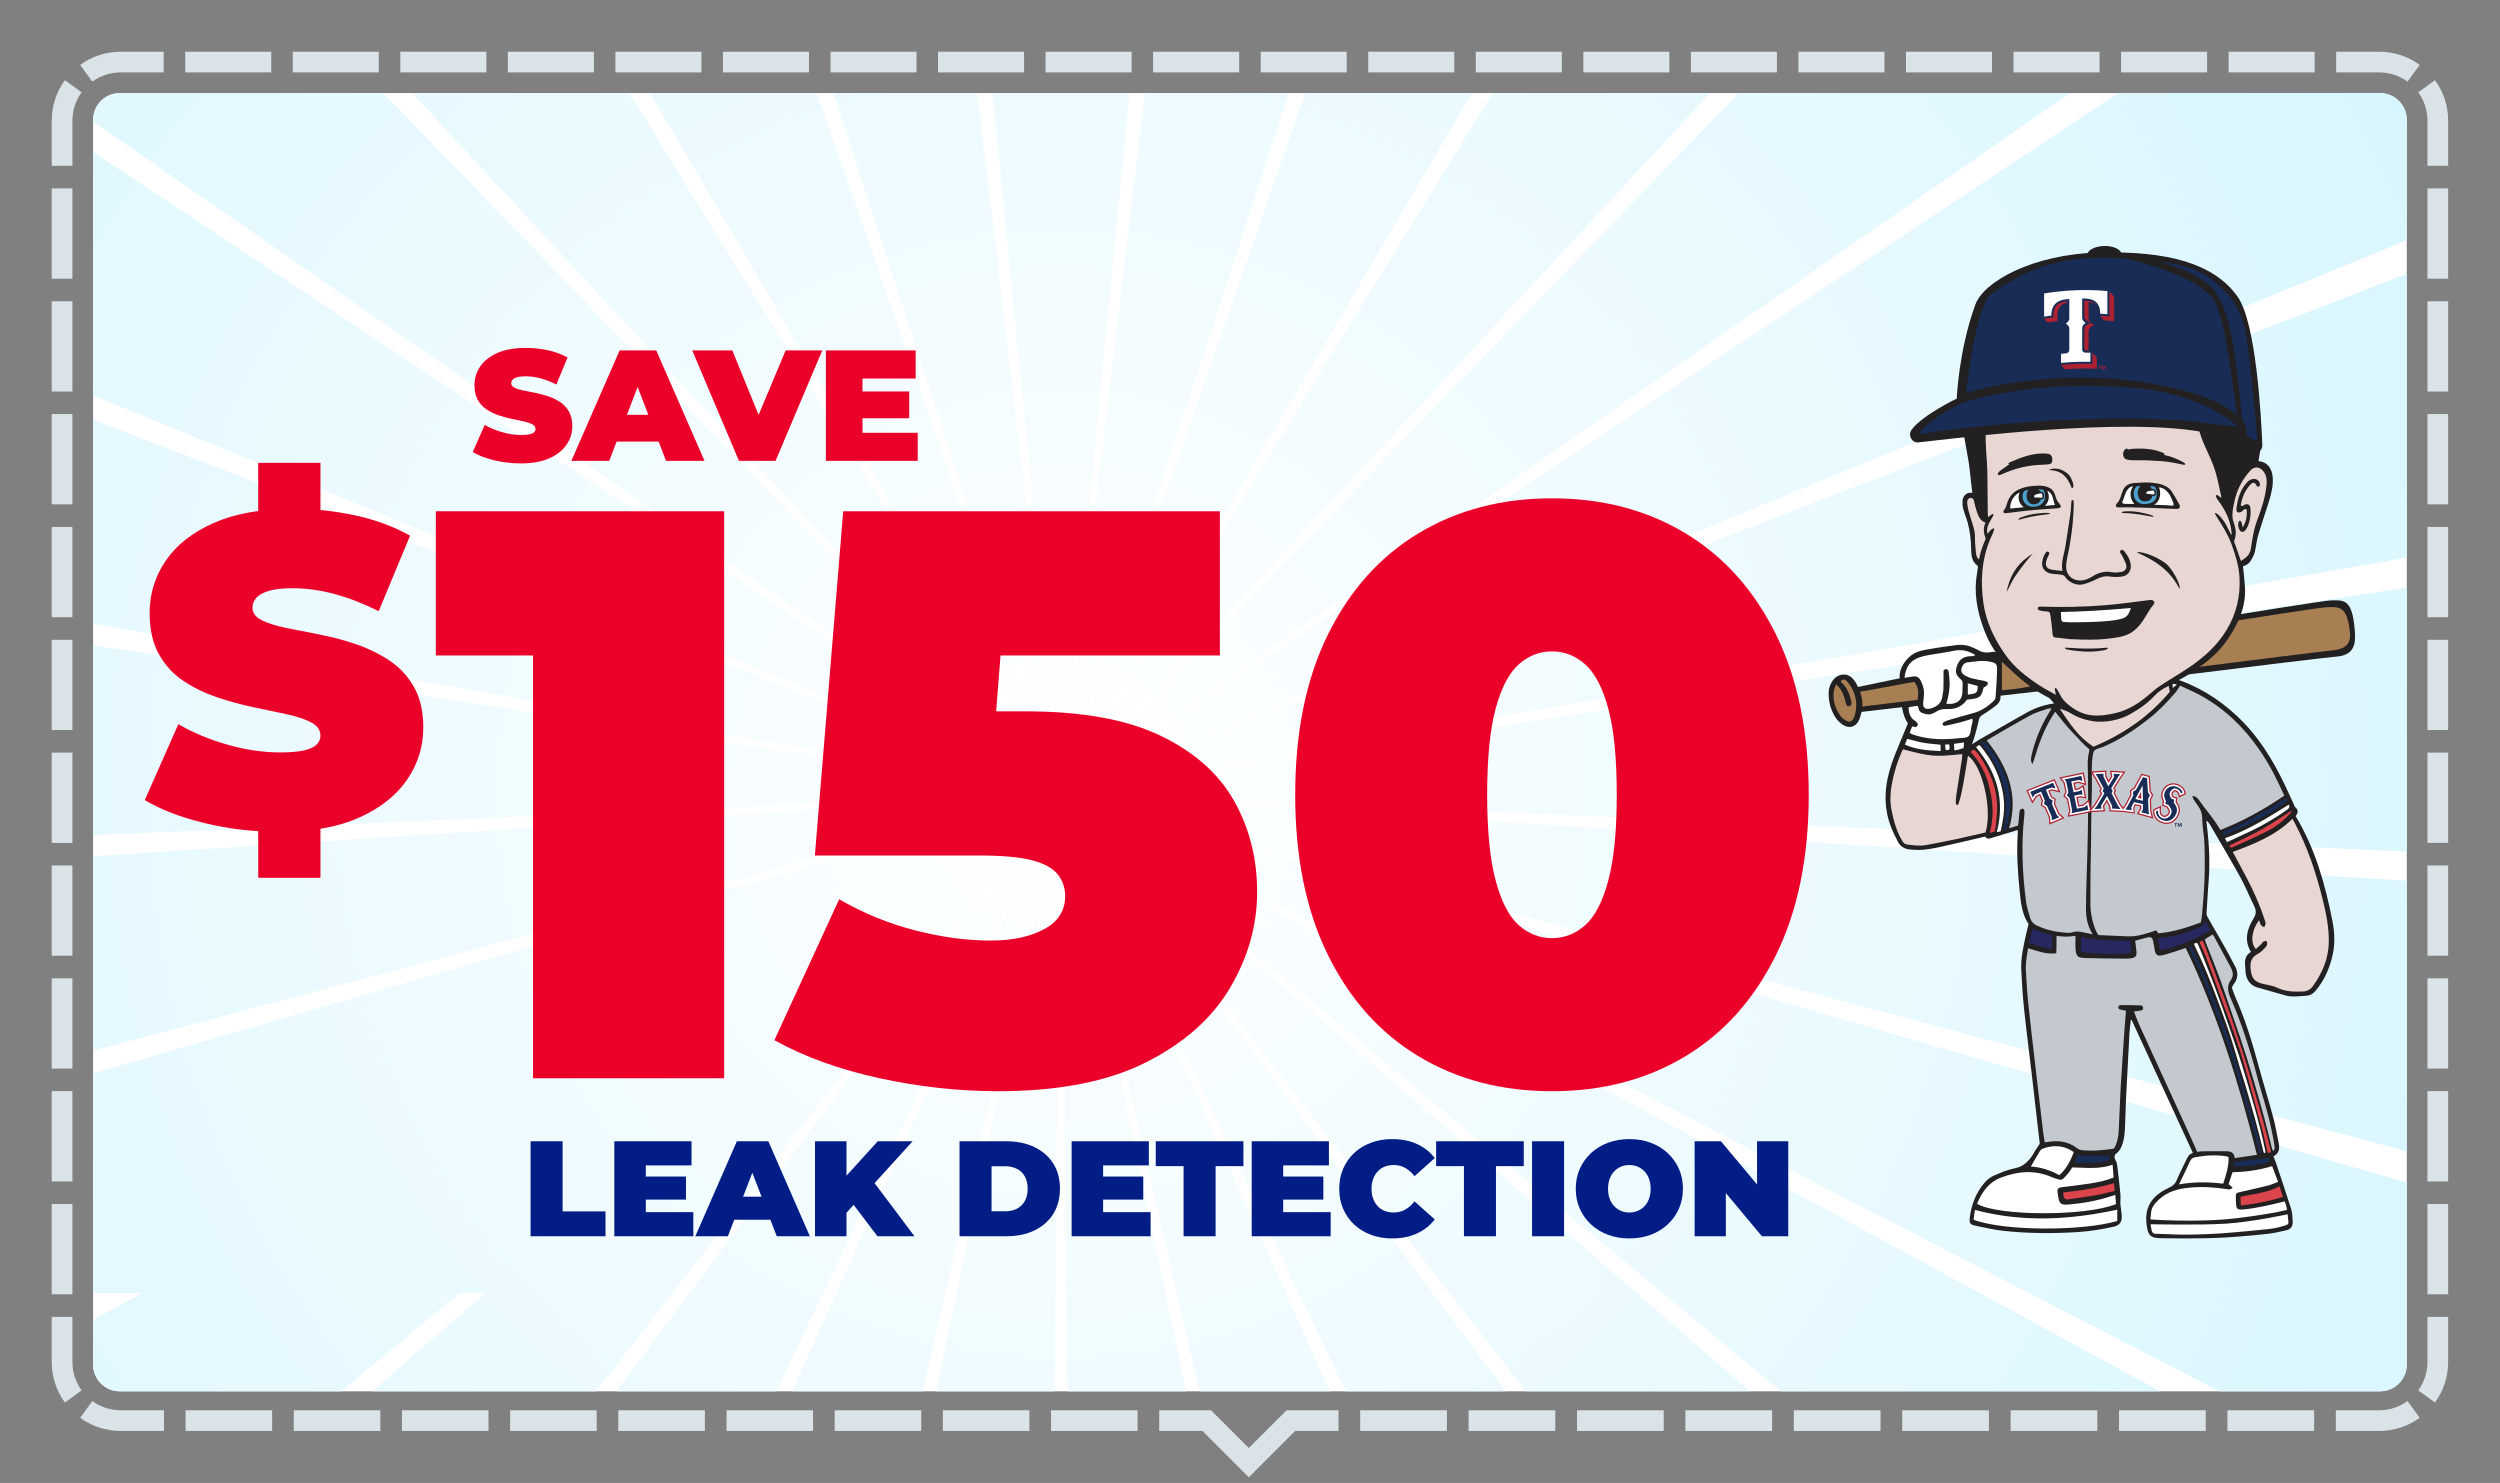 <svg clip-rule="evenodd" fill-rule="evenodd" stroke-linejoin="round" stroke-miterlimit="2" viewBox="0 0 6042 3584" xmlns="http://www.w3.org/2000/svg" xmlns:xlink="http://www.w3.org/1999/xlink"><rect x="0" y="0" width="6042" height="3584" fill="#808080" stroke="none"/><radialGradient id="a" cx="2564.36" cy="1917.06" gradientUnits="userSpaceOnUse" r="5082.8"><stop offset="0" stop-color="#fff"/><stop offset="1" stop-color="#c9f2ff"/></radialGradient><clipPath id="b"><path clip-rule="evenodd" d="m6041.67 166.667v3416.67h-6041.67v-3416.67c0-91.986 74.681-166.667 166.667-166.667h5708.33c91.986 0 166.667 74.681 166.667 166.667z"/></clipPath><clipPath id="c"><path clip-rule="evenodd" d="m5816.67 289.667v3008.17c0 35.691-28.976 64.667-64.667 64.667h-5462.33c-35.691 0-64.667-28.976-64.667-64.667v-3008.17c0-35.691 28.976-64.667 64.667-64.667h5462.33c35.691 0 64.667 28.976 64.667 64.667z"/></clipPath><path d="m6041.67 166.667v3416.67h-6041.67v-3416.67c0-91.986 74.681-166.667 166.667-166.667h5708.33c91.986 0 166.667 74.681 166.667 166.667z" fill="none"/><g clip-path="url(#b)"><path d="m125 400.758v-109.091c0-36.592 11.818-70.446 31.842-97.949l40.422 29.429c-14.007 19.239-22.264 42.923-22.264 68.52v109.091zm270.635-275.758v50h-103.968c-25.597 0-49.281 8.257-68.52 22.264l-29.429-40.422c27.503-20.024 61.357-31.842 97.949-31.842zm259.925 0v50h-207.938v-50zm259.914 0v50h-207.937v-50zm259.928 0v50h-207.939v-50zm259.912 0v50h-207.939v-50zm259.924 0v50h-207.938v-50zm259.924 0v50h-207.939v-50zm259.916 0v50h-207.939v-50zm259.924 0v50h-207.937v-50zm259.917 0v50h-207.936v-50zm259.916 0v50h-207.938v-50zm259.928 0v50h-207.936v-50zm259.925 0v50h-207.94v-50zm259.915 0v50h-207.935v-50zm259.925 0v50h-207.935v-50zm259.922 0v50h-207.936v-50zm259.915 0v50h-207.937v-50zm259.919 0v50h-207.939v-50zm259.928 0v50h-207.936v-50zm259.916 0v50h-207.936v-50zm259.916 0v50h-207.936v-50zm253.905 31.842-29.429 40.422c-19.239-14.007-42.923-22.264-68.52-22.264h-103.968v-50h103.968c36.592 0 70.446 11.818 97.949 31.842zm68.718 243.916h-50v-109.091c0-25.597-8.257-49.281-22.264-68.52l40.422-29.429c20.024 27.503 31.842 61.357 31.842 97.949zm0 272.725h-50v-218.182h50zm0 272.732h-50v-218.182h50zm0 272.722h-50v-218.179h50zm0 272.734h-50v-218.183h50zm0 272.719h-50v-218.179h50zm0 272.728h-50v-218.18h50zm0 272.732h-50v-218.183h50zm0 272.728h-50v-218.181h50zm0 272.726h-50v-218.181h50zm0 272.728h-50v-218.182h50zm-31.842 261.584-40.422-29.43c14.007-19.238 22.264-42.923 22.264-68.519v-109.092h50v109.092c0 36.592-11.818 70.445-31.842 97.949zm-239.624 68.717v-50h104.799c25.597 0 49.281-8.256 68.52-22.263l29.429 40.421c-27.503 20.024-61.357 31.842-97.949 31.842zm-261.991 0v-50h209.595v50zm-261.989 0v-50h209.593v50zm-261.994 0v-50h209.593v50zm-261.999 0v-50h209.596v50zm-261.99 0v-50h209.595v50zm-261.993 0v-50h209.594v50zm-261.992 0v-50h209.593v50zm-261.992 0v-50h209.594v50zm-261.993 0v-50h209.594v50zm-485.696 0v-50h125.291l91.248 91.248 91.248-91.248h125.509v50h-104.798l-111.959 111.959-111.959-111.959zm-261.448 0v-50h209.16v50zm-261.443 0v-50h209.156v50zm-261.45 0v-50h209.157v50zm-261.455 0v-50h209.16v50zm-261.445 0v-50h209.159v50zm-261.449 0v-50h209.159v50zm-261.448 0v-50h209.158v50zm-261.447 0v-50h209.158v50zm-261.449 0v-50h209.159v50zm-254.82-31.842 29.429-40.421c19.239 14.007 42.923 22.263 68.52 22.263h104.58v50h-104.58c-36.592 0-70.446-11.818-97.949-31.842zm-68.718-243.916h50v109.092c0 25.596 8.257 49.281 22.264 68.519l-40.422 29.43c-20.024-27.504-31.842-61.357-31.842-97.949zm0-272.724h50v218.181h-50zm0-272.733h50v218.182h-50zm0-272.722h50v218.179h-50zm0-272.733h50v218.182h-50zm0-272.72h50v218.18h-50zm0-272.727h50v218.179h-50zm0-272.732h50v218.182h-50zm0-272.729h50v218.181h-50zm0-272.726h50v218.181h-50zm0-272.727h50v218.181h-50z" fill="#dae3e8"/><path d="m5816.67 289.667v3008.17c0 35.691-28.976 64.667-64.667 64.667h-5462.33c-35.691 0-64.667-28.976-64.667-64.667v-3008.17c0-35.691 28.976-64.667 64.667-64.667h5462.33c35.691 0 64.667 28.976 64.667 64.667z" fill="#fff"/><g clip-path="url(#c)"><path d="m3059.14-3141.6-494.777 5058.66-494.776-5058.66c329.066-32.185 660.487-32.185 989.553 0zm-1099.03 11.906 604.253 5046.76-1570.67-4834.03c314.454-102.172 638.127-173.418 966.419-212.725zm-1070.78 247.888 1675.03 4798.87-2573.12-4383.37c285.138-167.382 585.928-306.542 898.094-415.502zm-992.454 472.276 2667.48 4326.59-3455.26-3727.74c242.489-224.765 506.331-425.333 787.776-598.853zm-867.725 674.584 3535.21 3652.01-4175.83-2897.81c188.502-271.638 403.06-524.235 640.623-754.2zm-702.423 845.347 4237.63 2806.66-4701.15-1932.38c125.701-305.81 280.942-598.625 463.515-874.283zm-504.276 976.584 4741.91 1830.08-5006.64-876.593c57.022-325.683 145.687-645.024 264.733-953.485zm-282.549 1062.16 5024.46 767.922-5078.03 220.181c-14.323-330.326 3.62-661.262 53.573-988.103zm-47.611 1098.06 5072.07-330.142-4911.98 1306.66c-84.998-319.525-138.616-646.58-160.091-976.518zm189.552 1082.63 4882.52-1412.77-4516.24 2332.04c-151.699-293.781-274.371-601.664-366.272-919.272zm417.854 1016.57 4464.66-2429.34-3909.34 3248.38c-211.307-254.303-397.296-528.617-555.325-819.043zm626.617 902.974 3838.05-3332.31-3119.63 4012.82c-261.034-202.932-501.644-430.85-718.411-680.515zm806.079 747.159 3031.97-4079.47-2184.06 4589.64c-298.556-142.073-582.536-312.939-847.906-510.168zm947.851 556.407 2084.12-4635.88-1146.36 4951.84c-322.117-74.571-636.19-180.394-937.753-315.966zm1045.3 339.639 1038.81-4975.51-55.061 5082.5c-330.617-3.582-660.095-39.415-983.753-106.99zm1093.88 106.99-55.062-5082.5 1038.81 4975.51c-323.657 67.575-653.135 103.408-983.752 106.99zm1091.3-130.663-1146.36-4951.84 2084.12 4635.88c-301.564 135.572-615.636 241.395-937.754 315.966zm1037.7-362.205-2184.06-4589.64 3031.97 4079.47c-265.37 197.229-549.351 368.095-847.906 510.168zm935.574-576.812-3119.64-4012.82 3838.05 3332.31c-216.767 249.665-457.377 477.583-718.411 680.515zm789.703-764.446-3909.34-3248.38 4464.66 2429.34c-158.028 290.426-344.017 564.74-555.324 819.043zm606.907-916.338-4516.24-2332.04 4882.52 1412.77c-91.9 317.608-214.572 625.491-366.271 919.272zm395.732-1025.38-4911.98-1306.66 5072.07 330.142c-21.476 329.938-75.094 656.993-160.092 976.518zm166.054-1086.48-5078.03-220.181 5024.46-767.922c49.953 326.841 67.896 657.777 53.573 988.103zm-71.389-1096.77-5006.64 876.593 4741.91-1830.08c119.047 308.461 207.711 627.802 264.734 953.485zm-305.494-1055.79-4701.15 1932.38 4237.63-2806.66c182.574 275.658 337.814 568.473 463.516 874.283zm-525.315-965.43-4175.83 2897.81 3535.21-3652.01c237.563 229.965 452.121 482.562 640.623 754.2zm-720.572-829.931-3455.26 3727.74 2667.48-4326.59c281.445 173.52 545.288 374.088 787.777 598.853zm-882.136-655.627-2573.12 4383.37 1675.03-4798.87c312.166 108.96 612.956 248.12 898.094 415.502zm-1002.45-450.665-1570.67 4834.03 604.254-5046.76c328.292 39.307 651.965 110.553 966.419 212.725z" fill="url(#a)"/><g fill-rule="nonzero"><path d="m1282.34 2987.8v-229.571h77.399v169.554h103.634v60.017z" fill="#031d86"/><path d="m1555.53 2843.5h102.322v55.753h-102.322zm5.247 85.925h114.785v58.377h-190.871v-229.571h186.608v58.376h-110.522z" fill="#031d86"/><path d="m1680.48 2987.8 100.355-229.571h76.086l100.355 229.571h-80.022l-74.118-192.84h30.172l-74.118 192.84zm59.688-40.011 19.677-55.753h105.603l19.677 55.753z" fill="#031d86"/><path d="m2038.94 2938.61-4.264-84.941 86.581-95.436h84.285l-97.075 106.914-42.963 43.947zm-69.199 49.194v-229.571h76.086v229.571zm150.86 0-67.559-89.205 50.178-53.129 106.914 142.334z" fill="#031d86"/><path d="m2319.01 2987.8v-229.571h113.145c25.581 0 48.101 4.646 67.56 13.938s34.654 22.465 45.586 39.519 16.398 37.387 16.398 61c0 23.832-5.466 44.329-16.398 61.492-10.932 17.164-26.127 30.391-45.586 39.683s-41.979 13.939-67.56 13.939zm77.398-60.345h32.468c10.932 0 20.497-2.077 28.696-6.231s14.594-10.331 19.186-18.53c4.591-8.199 6.887-18.201 6.887-30.008 0-11.588-2.296-21.426-6.887-29.516-4.592-8.09-10.987-14.211-19.186-18.366-8.199-4.154-17.764-6.231-28.696-6.231h-32.468z" fill="#031d86"/><path d="m2660.75 2843.5h102.323v55.753h-102.323zm5.248 85.925h114.785v58.377h-190.872v-229.571h186.608v58.376h-110.521z" fill="#031d86"/><path d="m2860.47 2987.8v-169.555h-67.232v-60.016h211.861v60.016h-67.231v169.555z" fill="#031d86"/><path d="m3095.95 2843.5h102.323v55.753h-102.323zm5.247 85.925h114.785v58.377h-190.871v-229.571h186.608v58.376h-110.522z" fill="#031d86"/><path d="m3364.54 2993.05c-18.365 0-35.365-2.897-50.997-8.691-15.633-5.794-29.188-14.048-40.667-24.761s-20.388-23.394-26.729-38.043c-6.34-14.649-9.51-30.828-9.51-48.538s3.17-33.889 9.51-48.538c6.341-14.648 15.25-27.329 26.729-38.043 11.479-10.713 25.034-18.967 40.667-24.761 15.632-5.793 32.632-8.69 50.997-8.69 22.52 0 42.471 3.935 59.853 11.806 17.381 7.871 31.757 19.24 43.126 34.108l-48.866 43.618c-6.777-8.527-14.266-15.141-22.465-19.841-8.199-4.701-17.436-7.051-27.712-7.051-8.09 0-15.414 1.311-21.973 3.935-6.56 2.624-12.19 6.45-16.89 11.479-4.701 5.028-8.363 11.096-10.987 18.201-2.623 7.106-3.935 15.032-3.935 23.777 0 8.746 1.312 16.671 3.935 23.777 2.624 7.106 6.286 13.173 10.987 18.202 4.7 5.029 10.33 8.855 16.89 11.478 6.559 2.624 13.883 3.936 21.973 3.936 10.276 0 19.513-2.35 27.712-7.051s15.688-11.315 22.465-19.842l48.866 43.619c-11.369 14.649-25.745 25.963-43.126 33.943-17.382 7.981-37.333 11.971-59.853 11.971z" fill="#031d86"/><path d="m3538.03 2987.8v-169.555h-67.231v-60.016h211.861v60.016h-67.232v169.555z" fill="#031d86"/><path d="m3702.67 2758.23h77.398v229.571h-77.398z" fill="#031d86"/><path d="m3938.14 2993.05c-18.803 0-36.13-2.952-51.981-8.855-15.852-5.903-29.571-14.266-41.159-25.089-11.588-10.822-20.607-23.558-27.057-38.207s-9.674-30.609-9.674-47.882c0-17.491 3.224-33.506 9.674-48.046 6.45-14.539 15.469-27.22 27.057-38.043 11.588-10.822 25.307-19.185 41.159-25.089 15.851-5.903 33.069-8.854 51.653-8.854 18.803 0 36.075 2.951 51.817 8.854 15.742 5.904 29.407 14.267 40.995 25.089 11.588 10.823 20.607 23.504 27.057 38.043 6.45 14.54 9.674 30.555 9.674 48.046 0 17.273-3.224 33.233-9.674 47.882s-15.469 27.385-27.057 38.207c-11.588 10.823-25.253 19.186-40.995 25.089s-32.905 8.855-51.489 8.855zm-.328-62.64c7.215 0 13.938-1.312 20.169-3.936 6.232-2.623 11.698-6.395 16.398-11.314 4.701-4.92 8.363-10.932 10.987-18.038s3.935-15.141 3.935-24.105-1.311-16.999-3.935-24.105c-2.624-7.105-6.286-13.118-10.987-18.037-4.7-4.92-10.166-8.691-16.398-11.315-6.231-2.624-12.954-3.935-20.169-3.935s-13.938 1.311-20.169 3.935c-6.232 2.624-11.698 6.395-16.398 11.315-4.701 4.919-8.363 10.932-10.987 18.037-2.624 7.106-3.935 15.141-3.935 24.105s1.311 16.999 3.935 24.105 6.286 13.118 10.987 18.038c4.7 4.919 10.166 8.691 16.398 11.314 6.231 2.624 12.954 3.936 20.169 3.936z" fill="#031d86"/><path d="m4095.56 2987.8v-229.571h63.624l116.753 139.71h-29.516v-139.71h75.43v229.571h-63.624l-116.753-139.711h29.516v139.711z" fill="#031d86"/><path d="m1258.82 1119.94c-22.374 0-43.984-2.542-64.833-7.627-20.848-5.085-38.009-11.696-51.484-19.831l28.984-65.596c12.712 7.373 26.886 13.284 42.522 17.734 15.636 4.449 30.828 6.674 45.574 6.674 8.644 0 15.445-.572 20.403-1.716 4.958-1.145 8.581-2.797 10.869-4.958s3.432-4.767 3.432-7.818c0-4.831-2.669-8.645-8.008-11.441-5.34-2.797-12.395-5.149-21.166-7.056-8.772-1.907-18.37-3.94-28.794-6.102-10.424-2.161-20.911-5.021-31.463-8.58-10.551-3.56-20.212-8.263-28.984-14.111-8.771-5.848-15.826-13.539-21.166-23.073-5.339-9.534-8.008-21.42-8.008-35.658 0-16.526 4.64-31.59 13.92-45.192s23.136-24.471 41.569-32.607 41.378-12.204 68.837-12.204c18.051 0 35.849 1.907 53.392 5.721 17.542 3.813 33.306 9.661 47.289 17.543l-27.077 65.214c-13.221-6.611-25.997-11.569-38.327-14.874-12.331-3.305-24.345-4.958-36.04-4.958-8.644 0-15.509.763-20.594 2.289-5.085 1.525-8.708 3.559-10.869 6.102-2.161 2.542-3.241 5.339-3.241 8.39 0 4.576 2.669 8.199 8.008 10.869 5.339 2.669 12.395 4.894 21.166 6.674 8.772 1.779 18.433 3.686 28.984 5.72 10.552 2.034 21.039 4.831 31.463 8.39 10.424 3.56 20.022 8.263 28.794 14.111 8.771 5.848 15.826 13.475 21.166 22.882 5.339 9.407 8.008 21.103 8.008 35.086 0 16.272-4.64 31.209-13.92 44.811s-23.072 24.535-41.378 32.798-41.315 12.394-69.028 12.394z" fill="#eb0029"/><path d="m1380.85 1113.84 116.699-266.958h88.478l116.699 266.958h-93.055l-86.189-224.245h35.086l-86.189 224.245zm69.409-46.527 22.882-64.832h122.801l22.882 64.832z" fill="#eb0029"/><path d="m1785.87 1113.84-112.885-266.958h96.867l91.91 225.389h-57.586l94.579-225.389h88.478l-112.885 266.958z" fill="#eb0029"/><path d="m2078.38 946.035h118.987v64.833h-118.987zm6.102 99.919h133.479v67.883h-221.957v-266.958h216.999v67.884h-128.521z" fill="#eb0029"/><path d="m1288.18 2605.94v-1209.77l197.713 187.926h-432.62v-348.446h696.891v1370.29z" fill="#eb0029"/><path d="m2411.82 2637.26c-93.963 0-189.231-10.441-285.804-31.321-96.573-20.881-181.4-51.549-254.482-92.005l156.604-340.616c58.727 33.931 120.064 59.053 184.011 75.366s124.631 24.47 182.053 24.47c52.202 0 95.268-9.136 129.199-27.406 33.931-18.271 50.897-45.024 50.897-80.26 0-19.576-5.873-36.867-17.619-51.875-11.745-15.008-32.299-26.427-61.663-34.258-29.363-7.83-72.103-11.745-128.22-11.745h-397.384l68.514-831.963h910.265v348.446h-747.787l232.949-197.714-41.109 530.499-232.949-197.714h319.082c135.724 0 244.369 19.576 325.934 58.727s140.944 91.679 178.138 157.584c37.193 65.904 55.79 139.313 55.79 220.225 0 80.913-21.859 158.236-65.578 231.971s-111.581 133.766-203.586 180.095c-92.006 46.329-211.09 69.494-357.255 69.494z" fill="#eb0029"/><path d="m3750.79 2637.26c-121.369 0-228.708-28.059-322.019-84.175-93.31-56.117-166.392-137.682-219.246-244.695-52.854-107.014-79.282-236.212-79.282-387.597s26.428-280.584 79.282-387.597 125.936-188.578 219.246-244.695c93.311-56.117 200.65-84.175 322.019-84.175s228.708 28.058 322.018 84.175c93.311 56.117 166.393 137.682 219.247 244.695s79.281 236.212 79.281 387.597-26.427 280.583-79.281 387.597c-52.854 107.013-125.936 188.578-219.247 244.695-93.31 56.116-200.649 84.175-322.018 84.175zm0-369.979c30.016 0 56.769-10.44 80.26-31.321s42.087-56.769 55.79-107.666c13.703-50.896 20.555-120.063 20.555-207.501 0-88.743-6.852-158.236-20.555-208.48s-32.299-85.807-55.79-106.687c-23.491-20.881-50.244-31.321-80.26-31.321s-56.769 10.44-80.26 31.321c-23.491 20.88-42.088 56.443-55.79 106.687-13.703 50.244-20.555 119.737-20.555 208.48 0 87.438 6.852 156.605 20.555 207.501 13.702 50.897 32.299 86.785 55.79 107.666s50.244 31.321 80.26 31.321z" fill="#eb0029"/><path d="m675.281 2010.46c-62.58 0-123.026-7.111-181.338-21.334-58.313-14.223-106.314-32.712-144.004-55.468l81.069-183.471c35.556 20.622 75.202 37.156 118.936 49.601 43.735 12.445 86.224 18.667 127.47 18.667 24.178 0 43.201-1.6 57.068-4.8s24.001-7.823 30.401-13.867c6.4-6.045 9.6-13.334 9.6-21.867 0-13.512-7.467-24.179-22.4-32.001-14.934-7.823-34.668-14.4-59.202-19.734-24.534-5.333-51.379-11.022-80.535-17.067-29.157-6.045-58.491-14.045-88.003-24.001-29.511-9.955-56.534-23.111-81.068-39.467s-44.268-37.868-59.202-64.535c-14.933-26.668-22.4-59.913-22.4-99.736 0-46.224 12.978-88.358 38.934-126.403 25.956-38.046 64.713-68.447 116.27-91.203 51.556-22.756 115.736-34.134 192.538-34.134 50.49 0 100.269 5.334 149.337 16.001 49.068 10.666 93.158 27.022 132.27 49.067l-75.735 182.405c-36.979-18.489-72.713-32.356-107.203-41.601s-68.091-13.867-100.803-13.867c-24.178 0-43.378 2.133-57.601 6.4s-24.356 9.956-30.401 17.067c-6.044 7.112-9.067 14.934-9.067 23.468 0 12.8 7.467 22.933 22.401 30.4s34.667 13.69 59.201 18.667c24.534 4.978 51.557 10.312 81.069 16.001s58.846 13.511 88.002 23.467c29.157 9.956 56.002 23.112 80.536 39.468s44.267 37.69 59.201 64.001c14.934 26.312 22.401 59.024 22.401 98.136 0 45.512-12.978 87.291-38.935 125.337-25.956 38.045-64.535 68.624-115.736 91.735-51.201 23.112-115.558 34.668-193.071 34.668zm-51.202 110.936v-138.67h150.404v138.67zm0-864.022v-138.67h150.404v138.67z" fill="#eb0029"/><path d="m4983.38 1668.11s618.062-77.814 662.985-81.176c50.444-3.776 47.47-39.718 43.239-77.404-7.205-64.184-28.825-58.522-55.848-58.522-27.027 0-738.654 118.933-738.654 118.933z" fill="#222021"/><path d="m4984.93 1653.67s606.875-77.796 651.036-81.684c49.585-4.369 45.916-31.951 40.971-60.836-8.417-49.204-29.584-44.217-56.191-43.436-26.603.784-724.748 112.943-724.748 112.943z" fill="#a87e53"/><path d="m4891.83 1725.73c-35.249 20.38-70.781 40.265-106.101 60.503-6.252 3.568-12.15 7.771-19.779 12.68 2.719-8.265 5.192-14.94 7.099-21.828 3.461-12.644 7.029-25.359 9.713-38.216 1.166-5.686 4.097-8.371 8.759-11.232 10.491-6.393 20.557-13.457 30.34-20.838 8.018-6.005 14.234-13.493 12.892-25.395 12.645-1.484 24.336-2.861 36.027-4.204 19.814-2.225 39.664-4.132 59.443-6.816 5.863-.777 9.572.777 13.139 5.156 6.322 7.806 13.069 15.294 21.016 24.548-27.691 3.638-50.649 12.998-72.548 25.642m745.358 501.12c-17.377-88.83-41.465-175.399-89.112-254.445 5.651-7.205 7.876-14.693-1.13-21.722-1.766-1.377-2.226-4.485-3.285-6.817-6.782-14.657-13.422-29.386-20.344-43.973-29.881-63.081-65.872-121.889-117.581-169.995-45.174-41.996-96.211-73.713-155.832-91.55l-5.192-24.264-428.396-38.852c-13.951 3.284-25.36 2.225-36.097-4.486-3.603-2.225-7.77-3.461-11.585-5.369-12.998-6.463-27.09-8.053-41.042-6.287-26.984 3.426-53.933 7.418-80.6 12.645-16.53 3.214-30.622 11.62-41.466 25.501-9.819 12.574-15.505 26.137-14.481 42.066-34.331 7.135-67.532 14.057-100.768 20.98-4.945-10.702-6.887-13.492-12.079-19.602-8.548-9.961-20.91-13.351-34.543-7.806-13.598 5.58-24.336 24.088-24.23 42.525.177 21.263 4.309 37.192 14.658 55.523 4.238 7.523 10.808 14.411 17.837 19.497 17.342 12.574 35.178 6.393 42.56-13.846 1.837-5.121 3.038-10.49 4.627-16.07 32.671-3.815 65.024-7.559 97.377-11.303 4.239 20.663 8.089 29.422 14.482 39.1-4.557 10.949-9.855 23.452-14.941 36.026-7.947 19.709-16.565 39.17-23.488 59.232-17.377 50.331-22.322 101.262-3.284 152.405 5.015 13.457 11.373 26.526 18.084 39.241 5.721 10.773 15.717 16.494 27.902 17.837 5.051.565 10.173.671 15.259.953 21.509 1.095 42.348-3.567 63.081-8.088 33.978-7.453 67.815-15.682 101.686-23.594.777-.176 1.59-.141 2.579-.247.392.477.787.954 1.194 1.445 2.366 2.86 6.223 4.03 9.78 2.952 22.301-6.753 44.605-13.513 67.33-20.397.212 1.554.707 3.179.601 4.733-3.391 46.834-.601 93.563 4.132 140.114 2.896 28.68 5.157 57.854 21.793 82.155-2.12 8.653-4.204 16.459-5.934 24.3-6.146 28.291-13.033 56.582-11.762 85.721 1.413 31.824 3.462 63.647 6.817 95.329 5.757 54.534 12.856 108.892 19.214 163.355 6.358 54.428 12.539 108.821 18.684 162.507-3.744 5.51-7.558 10.95-11.125 16.565-2.508 3.921-4.345 8.336-6.994 12.151-10.419 14.94-22.393 26.595-41.854 30.445-16.883 3.356-33.271 10.102-49.165 17.025-8.725 3.779-17.378 9.748-23.559 16.918-21.086 24.477-32.636 53.58-36.38 85.545-1.554 13.422.566 16.6 14.234 19.532 22.852 4.839 45.775 10.066 68.91 12.468 60.185 6.287 120.618 6.605 180.979 2.508 28.468-1.943 56.548-6.535 84.38-12.963 14.87-3.426 18.896-12.962 18.79-23.452-.106-9.219-1.978-18.402-3.002-27.585-.247-2.402-.389-4.839-.389-7.276 0-6.782.707-13.598.071-20.345-2.19-22.428-4.698-44.821-7.417-67.178-.601-4.945-1.625-10.384-4.239-14.411-3.178-4.945-3.355-9.289-.989-13.739 4.698-4.133 9.466-8.3 12.362-13.528 8.407-15.258 10.314-32.318 11.232-49.306 1.272-23.771 1.448-47.612 2.614-71.418 2.543-52.662 5.333-105.324 8.265-157.986.621-11.013 2.154-21.994 3.309-32.971 1.074-.177.95-.159 2.024-.336 49.272 106.985 98.543 214.004 148.132 321.73-10.066 2.19-12.927 9.996-16.388 17.272-7.7 16.106-16.106 31.929-22.888 48.388-3.85 9.395-9.889 14.057-18.861 18.261-43.267 20.132-61.774 49.659-52.344 98.401 3.073 15.823 9.395 21.863 25.042 23.099 2.543.177 5.086.354 7.629.389 63.823.989 127.611 1.271 191.293-4.203 22.429-1.907 44.927-3.603 67.285-6.358 14.693-1.801 29.28-4.945 43.761-8.265 12.151-2.825 17.06-9.289 16.566-21.863-.424-10.137-.848-20.697-3.85-30.269-11.903-38.075-24.795-75.832-37.404-113.695-1.448-4.309-3.356-8.477-5.228-13.174 14.234-7.418 15.329-19.179 12.645-32.142-4.274-20.803-7.7-41.854-13.245-62.339-11.408-42.243-24.477-84.027-35.92-126.269-15.011-55.453-31.753-110.269-55.064-162.896-3.603-8.089-6.181-16.601-9.113-24.654 2.155-3.496 3.709-6.534 5.722-9.253 10.066-13.952 10.172-28.009 1.66-42.844-6.358-11.055-11.55-22.746-17.837-33.836-16.07-28.468-32.529-56.724-48.671-85.192-1.342-2.331-2.048-5.475-1.907-8.194 1.66-27.585 3.356-55.17 5.404-82.72 2.755-37.474 1.413-74.807-2.649-112.105-1.024-9.678-2.119-19.356-3.179-29.033 4.345 3.072 6.817 6.463 8.936 10.066 24.548 42.278 49.66 84.273 73.289 127.046 12.504 22.64 22.04 46.905 33.625 70.11 5.263 10.525 4.662 18.896-1.695 29.21-15.577 25.253-23.594 52.026-6.464 81.094-14.022 8.23-15.541 20.839-13.74 34.755.566 4.203.248 8.512.636 12.751 1.59 18.79 10.985 33.307 28.821 38.287 22.852 6.322 45.598 12.997 68.415 19.426 15.612 4.379 32 1.483 48.177.706 10.137-.494 16.989-4.062 22.993-11.02 22.499-26.066 35.638-56.936 42.667-90.066 5.509-25.925 4.238-52.662-.813-78.693" fill="#222021"/><path d="m4960.08 2260.3c-16.332-3.345-32.293-9.006-48.183-16.095-2.819 12.697-5.259 23.675-7.785 35.041 18.745 6.357 36.168 11.906 55.753 14.711 0-8.548-.445-15.354.254-22.04z" fill="#26285f"/><path d="m4970.14 2272.04c.29 10.116-.222 20.256-.48 31.76-24.611 3.27-45.877-5.74-68.221-11.97-3.143 18.447-6.375 36.439-5.238 54.816 1.572 25.424 2.837 50.896 5.471 76.221 5.231 50.306 11.239 100.535 17.049 150.777 6.104 52.776 12.309 105.537 18.589 158.287 1.138 9.558 2.854 19.045 4.189 27.804 1.727.682 2.13 1.007 2.483.957 3.783-.523 7.548-1.155 11.331-1.663 23.795-3.193 45.542 1.409 64.943 16.243 3.422 2.617 8.311 4.115 12.683 4.56 25.544 2.6 50.85-.074 76.062-3.864 8-13.57 10.695-28.245 11.539-43.066 1.907-33.536 2.561-67.143 4.517-100.676 2.946-50.504 6.52-100.973 9.939-151.448.852-12.596 2.123-25.159 3.218-37.906-5.743-1.268-10.787-1.981-15.513-3.613-.664-.226-1.25-.678-1.801-1.247-1.889-1.953-1.836-5.114.092-7.036.978-.978 1.96-1.734 2.949-1.744 17-.188 34.02-.018 51.002.724.777.035 1.533.487 2.282 1.151 3.151 2.801 3.228 7.778-.314 10.066-.357.23-.724.41-1.113.519-5.217 1.48-10.765 1.777-18.451 2.883 4.358 11.168 7.731 21.227 12.115 30.823 40.441 88.519 81.077 176.95 121.599 265.43 6.45 14.082 12.62 28.288 19.221 43.122 3.158-.42 7.354-1.412 11.557-1.455 19.931-.219 39.873-.53 59.793-.081 9.911.226 18.455 3.691 19.034 16.448 18.247-2.666 35.645-5.206 53.93-7.876-43.185-172.485-95.597-339.983-172.153-499.884-9.624 3.193-17.985 6.1-26.43 8.731-10.133 3.154-20.21 6.686-30.559 8.926-11.2 2.426-15.791-1.184-17.847-12.253-1.395-7.52-2.327-15.135-3.924-22.612-1.473-6.894-5.21-10.062-11.599-8.72-10.631 2.235-21.051 5.485-31.767 8.363.993 8.159 1.918 15.298 2.72 22.446 1.762 15.651-.491 18.374-16.576 20.493-1.656.215-4.394.392-6.061.371-33.6-.389-67.214-.318-100.785-1.466-19.289-.66-22.209-4.471-23.538-23.781-.437-6.35-.169-12.75-.204-19.129-.022-3.214-.004-6.432-.004-10.741-16.152 2.621-30.357 2.335-45.538.053z" fill="#c3c9ce"/><path d="m5298.44 1923.44c10.554 1.448 14.57 7.954 18.487 13.513 16.141 22.93 23.865 30.1 39.636 53.291 2.571 3.786 7.293 11.62 9.808 15.555 55.368-21.641 105.911-49.936 154.447-82.974-20.012-43.101-34.401-73.194-61.05-111.802-37.75-54.696-84.74-99.631-143.495-131.408-15.611-8.441-32.084-15.294-47.516-22.569-4.054 6.255-6.714 11.521-10.43 15.89-19.881 23.357-41.229 45.316-65.359 64.325-33.819 26.638-69.549 50.38-109.252 67.412-7.202 3.09-22.114 5.375-24.099 12.446-6.732 23.986-3.038 65.42-3.913 90.045-2.24 62.884-1.049 101.312-2.702 164.213-1.049 39.937-.785 74.868-.926 114.819-.07 20.651 6.669 55.014 19.034 73.642 23.085 1.014 46.82 1.957 70.548 3.126 24.329 1.201 46.757-7.036 69.627-14.517 1.649 2.54 2.924 4.507 4.648 7.156 35.602-2.734 69.336-13.708 103.233-26.366 1.063-7.294 2.416-13.938 2.939-20.648 2.112-27.119 4.785-54.227 5.697-81.392.982-29.27.982-58.624-.036-87.89-.71-20.337-5.273-40.579-5.421-60.881-.092-12.906-4.023-22.888-11.334-32.541-3.335-4.4-6.436-8.996-9.346-13.686-1.226-1.978-1.674-4.436-3.225-8.759" fill="#c3c9ce"/><path d="m5057.65 2258.06c-13.422-21.174-16.311-42.239-16.254-63.593.113-42.077 2.242-88.636 3.341-130.699 1.635-62.484 2.349-126.064 1.568-176.96.664-20.877-3.285-47.59 2.285-67.807.869-3.147.756-7.612.844-8.148-17.96-14.941-26.002-26.197-40.879-41.148-15.029-15.1-27.571-32.675-41.554-49.593-2.285 3.55-4.832 7.414-7.279 11.338-20.009 32.028-32.615 67.168-43.37 103.092-1.229 4.1-2.843 8.088-4.281 12.129-5.04-7.563-3.683-14.471-2.136-21.351 7.904-35.14 21.524-67.984 39.819-98.942 2.557-4.331 5.09-8.675 8.505-14.503-4.57.491-7.54.265-10.101 1.18-13.574 4.842-27.885 8.445-40.396 15.297-34.281 18.769-103.286 58.765-106.348 60.969 49.579 61.839 78.453 131.387 54.029 212.591 11.023-3.231 13.096-4.196 21.923-6.784 1.01-9.59 1.872-18.459 2.9-27.306.614-5.291-.463-11.875 6.954-13.249 4.546-.841 6.489 4.518 5.348 14.577-7.969 70.145-5.118 140.125 3.934 209.91 1.735 13.354 6.192 26.398 9.911 39.435 2.578 9.031 8.816 15 17.445 19.002 17.536 8.138 35.938 13.121 55.014 15.279 10.084 1.141 21.196 3.183 30.312.17 9.441-3.122 17.116-1.526 25.628.403 6.566 1.486 13.185 2.733 22.838 4.711" fill="#c3c9ce"/><path d="m5459.65 2223.98c-16.195 21.419-22.93 52.913-7.619 69.651 4.284-3.864 8.678-7.643 12.843-11.662 1.815-1.752 2.797-4.542 4.81-5.86 2.179-1.423 5.118-1.677 7.728-2.444.731 2.663 2.455 5.531 1.95 7.933-.661 3.158-2.526 6.506-4.85 8.777-5.428 5.302-10.776 11.285-17.349 14.7-14.266 7.41-19.327 17.628-18.137 33.921 1.798 24.686 8.806 34.413 32.848 39.506 10.755 2.275 22.086 3.924 31.777 8.664 19.652 9.61 40.11 9.865 61.009 9.148 10.885-.371 19.2-4.595 25.713-13.771 22.375-31.534 36.987-65.54 37.859-104.943.788-35.695-6.46-70.001-14.933-104.318-15.626-63.304-35.995-124.824-66.487-182.689-1.9-3.606-3.931-7.145-6.46-11.726-41.041 40.692-92.347 60.796-144.243 80 11.807 21.979 23.039 42.454 33.865 63.141 16.766 32.032 31.41 64.999 42.737 99.376 1.194 3.617 2.72 7.379 2.688 11.059-.025 2.875-2.229 5.729-3.465 8.593-2.561-1.677-5.853-2.839-7.498-5.163-2.095-2.96-2.861-6.863-4.786-11.893" fill="#e8d6d3"/><path d="m4598.95 1810.86c-12.863 27.303-21.411 55.22-26.783 84.108-3.91 21.026-4.853 42.133-.667 63.329 5.047 25.55 11.966 50.394 25.363 73.024 2.614 4.415 5.04 8.413 11.069 9.377 15.608 2.49 31.273 4.433 46.905 1.65 24.226-4.306 48.367-9.148 72.442-14.263 24.014-5.096 47.901-10.808 71.346-16.137 17.18-55.025-7.445-161.858-42.494-185.497-3.383 20.641-6.46 41.183-10.175 61.608-3.384 18.6-6.287 37.362-13.104 55.382-.918 2.434-4.362 2.469-5.287.035-.484-1.275-.753-2.546-.749-3.818.014-6.35.441-12.754 1.391-19.034 4.384-28.966 9.042-57.889 13.493-86.845.561-3.634.48-7.371.703-11.21-67.398 6.81-75.684 6.135-143.453-11.709" fill="#e8d6d3"/><path d="m5200.28 2974.65c.982 4.207 4.758 7.212 9.077 7.223 18.858.035 50.755 2.056 67.931 2.038 74.872-.085 134.555-6.096 209.003-14.022 13.669-1.455 26.864-4.85 40.639-9.787 2.688-.961 4.32-3.723 3.875-6.538-2.328-14.739-1.561-30.88-9.032-50.063-17.928 4.211-33.896 8.445-50.073 11.628-16.646 3.27-33.409 6.46-50.271 7.926-14.961 1.299-17.02-1.611-17.511-16.184-.128-3.822-.237-7.647-.354-11.472-.36-11.687-.141-12.023 10.921-14.587 22.333-5.178 44.744-10.035 66.978-15.619 8.063-2.023 15.706-5.736 24.261-8.946-6.577-17.625-8.272-21.295-14.474-37.913-32.17 9.731-63.541 14.075-95.76 14.676-3.394 10.246-6.552 19.779-9.49 28.637 3.818 3.274 6.767 5.803 9.681 8.304-4.874 6.492-10.017 4.549-14.969 3.779-30.364-4.722-60.8-6.382-91.482-3.214-26.359 2.723-50.84 9.561-70.986 27.988-11.536 10.553-19.514 20.125-19.843 35.8-2.345 13.153-1.582 25.533 1.879 40.346" fill="#fff"/><path d="m4777.97 2909.29c50.758 30.245 264.384 30.503 336.084.7-.71-9.413-.986-11.571-1.777-22.047-3.617 1.035-6.001 1.614-8.321 2.395-34.423 11.588-69.895 17.91-105.999 20.902-21.196 1.755-21.648-5.754-24.841-26.335-1.911-12.333.198-14.636 12.892-16.144 22.358-2.656 44.758-5.132 66.963-8.756 18.331-2.992 36.701-6.443 55.149-14.171-.784-10.119-1.551-20.058-2.395-30.972-32.879 11.772-65.176 6.867-97.635 6.573-2.119 3.289-4.139 7.068-6.767 10.363-4.489 5.63-9.035 11.292-14.213 16.255-2.14 2.052-6.298 3.772-8.968 3.161-7.314-1.682-14.481-4.316-21.435-7.216-40.435-16.873-80.237-13.394-120.392 1.812-30.612 11.592-46.199 35.602-58.345 63.48" fill="#fff"/><path d="m4614.96 1771.32c2.201 1.204 3.599 2.19 5.15 2.773 3.574 1.342 7.187 2.617 10.85 3.69 34.056 9.975 68.715 10.356 103.604 6.231 7.915-.936 18.045-.078 22.965-4.602 4.973-4.571 5.185-14.718 6.644-22.577 1.169-6.29 4.853-12.468 2.448-19.79-9.989 3.013-19.232 6.121-28.652 8.558-12.327 3.193-24.759 6.026-37.234 8.562-1.901.385-4.288-1.649-6.45-2.564.943-2.137 1.311-5.252 2.946-6.21 3.973-2.327 8.427-4.015 12.874-5.315 19.154-5.591 38.276-11.331 57.6-16.283 19.126-4.902 34.946-15.219 49.144-28.33 2.875-2.652 5.747-6.841 6.029-10.525 1.692-21.998 3.063-44.041 3.652-66.095.361-13.336-2.571-16.529-15.304-19.394-19.041-4.284-38.068-.805-56.957 1.459-7.781.932-13.368 9.353-14.156 17.582-.738 7.746 4.443 11.606 10.13 14.725 4.439 2.437 9.169 4.687 14.047 5.902 10.687 2.656 21.555 4.563 32.335 6.856 3.843.819 8.286 2.094 7.509 6.862-.413 2.54-3.779 4.74-6.093 6.775-1.144 1.006-2.921 1.289-4.044 1.745-5.955 24.392-8.537 26.256-40.318 29.619-11.341 16.41-27.577 23.456-46.979 22.626-10.13-.431-19.175.671-27.631 6.601-3.404 2.391-7.724 3.462-11.599 5.203-6.506 2.921-14.929-.095-21.301-2.109-10.402-3.284-9.303-14.499-11.497-17.518-7.664 1.094-14.234 1.642-22.057 3.701.169 13.404 3.613 24.668 14.986 32.328 1.056.714 2.08 1.487 3.024 2.339 2.931 2.642 5.764 5.478 3.351 9.808-2.048 3.68-5.287 3.649-8.854 2.261-1.06-.41-2.363-.195-4.03-.294-2.049 5.15-4.052 10.173-6.132 15.4" fill="#fff"/><path d="m5059.61 1804.59c75.172-31.322 136.59-75.638 184.304-132.627-2.293-12.489-4.412-24.025-6.655-36.235-23.473 9.837-47.516 16.611-61.615 39.23-1.325 2.123-3.352 3.829-5.154 5.627-19.8 19.779-42.384 35.069-69.149 44.044-28.443 9.54-56.929 8.123-85.333.763-12.493-3.236-24.548-8.166-38.043-12.751 24.07 36.058 44.665 68.365 81.645 91.949" fill="#e8d6d3"/><path d="m4703.94 1700.92c5.256 0 9.897.621 14.312-.11 16.053-2.659 23.961-12.09 24.565-28.637.233-6.368.099-12.754.533-19.105.35-5.065-1.197-8.448-5.248-11.956-12.041-10.426-13.323-18.172-8.085-32.837 5.023-14.078 14.739-21.107 29.461-22.216 4.531-.342 9.709.767 14.318-3.066-17.028-10.656-34.031-14.191-53.047-9.985-17.377 3.843-35.136 5.938-52.701 8.958-13.383 2.302-26.758 4.616-39.004 11.094-17.571 9.289-23.601 24.939-26.394 45.022 6.527-.961 11.048-1.438 15.495-2.313 13.976-2.759 19.062-.601 25.331 12.022 2.236 4.497 3.606 9.491 4.885 14.386 3.094 11.815 1.081 23.598-.431 35.419-1.589 12.443 5.316 18.02 17.533 14.785 16.226-4.298 27.32-13.206 29.019-31.092.438-4.631 2.076-9.18 2.232-13.8.427-12.683.413-25.388.456-38.085.017-4.927-1.947-11.447 5.35-12.048 7.121-.59 6.902 6.153 7.577 11.031.755 5.46 1.155 10.974 1.522 16.476 1.268 18.837-2.229 37.086-7.679 56.057" fill="#222021"/><path d="m5117.03 2923.53c-114.882 24.791-228.746 31.24-344.009.635-1.208 8.541-2.3 16.269-3.349 23.672 74.003 28.1 264.999 27.726 347.358 2.949z" fill="#fff"/><path d="m5328.76 2270.3c.706 2.582 1.063 4.656 1.829 6.563 8.696 21.679 16.152 41.261 24.795 62.961 8.643 21.701 16.689 44.966 24.191 67.059 10.783 31.756 22.071 64.501 32.981 96.208 22.817 66.324 41.876 133.75 60.514 201.306 6.541 23.721 11.914 47.767 17.957 71.629.519 2.042 2.066 3.822 3.136 5.726 2.529-2.95 3.49-5.623 3.225-8.173-.699-6.754-1.763-13.486-2.985-20.172-6.343-34.73-15.12-68.824-25.455-102.604-10.062-32.897-18.147-66.395-27.973-99.37-13.839-46.438-29.266-92.358-49.07-136.674-6.81-15.244-11.599-30.569-.601-45.881 7.594-10.571 5.493-20.602-.173-31.032-13.185-24.275-26.133-48.678-39.24-72.996-1.162-2.154-2.791-4.058-4.514-6.527-6.485 4.172-12.408 7.983-18.617 11.977" fill="#c3c9ce"/><path d="m5386.05 2796.65c-2.391-.925-3.906-1.837-5.528-2.095-25.483-4.051-50.793-2.408-76.015 2.37-6.538 1.24-9.773 5.154-12.422 11.186-6.817 15.523-14.552 30.644-21.902 45.934-1.148 2.388-2.208 4.818-3.847 8.41 36.341-6.626 71.393-5.913 106.66-1.795 7.3-21.541 13.527-42.073 13.054-64.01" fill="#fff"/><path d="m5475.15 2785.74c-.195-2.182-.181-3.867-.516-5.478-14.146-67.835-34.335-134.064-54.347-200.289-11.539-38.184-21.923-65.501-34.582-103.353-8.745-26.148-21.224-60.023-30.771-85.867-13.234-35.825-27.818-71.155-41.896-106.666-.724-1.833-2.112-3.405-3.599-5.729-4.581 2.253-2.787.304-7.223 2.487 1.335 3.217 2.168 5.562 3.253 7.784 30.156 62.001 53.714 126.714 76.831 191.48 16.117 45.146 28.108 93.422 43.165 138.97 17.052 57.463 31.919 109.291 45.072 165.524.148.632 1.144 1.067 2.221 2.017 1.996-.579-.194-.131 2.392-.88" fill="#fff"/><path d="m4495.22 1671.9c5.348 13.93 6.436 24.989 5.694 35.55 44.998-5.415 89.458-10.766 133.63-16.081 2.907-22.174 1.504-30.231-7.965-43.543-43.034 7.887-86.756 15.901-131.359 24.074" fill="#a87e53"/><path d="m5011.85 2784.46c-.94-.646-2.299-1.646-3.723-2.55-22.52-14.294-46.319-14.728-70.749-6.107-2.893 1.021-5.793 3.667-7.428 6.333-7.421 12.076-14.39 24.431-21.733 37.051 24.124 1.628 47.23 9.109 68.511 20.906 13.442-10.455 26.613-31.325 35.122-55.633" fill="#fff"/><path d="m5290.05 2288.68c2.031 4.457 3.776 8.218 5.464 12.005 10.557 23.664 22.064 46.961 31.477 71.078 29.34 75.175 58.72 150.346 80.77 228.135 13.203 46.566 27.553 92.807 41.021 139.302 4.252 14.676 7.388 29.676 10.889 44.56 1.063 4.517.833 6.88 6.177 3.412-4.712-19.493-8.71-39.039-14.195-58.158-14.993-52.256-30.834-104.265-45.927-156.489-20.792-71.936-46.301-134.096-72.971-203.952-9.536-24.985-24.589-54.802-35.062-79.427-.462-1.095-1.504-1.946-2.61-3.32-2.96 1.49-1.317.978-5.033 2.854" fill="#182c56"/><path d="m5315.48 2276.67c2.031 4.457 7.209 15.548 8.897 19.331 10.561 23.668 17.982 47.244 27.394 71.36 26.25 74.373 50.681 130.716 72.735 208.505 17.497 59.231 29.595 107.761 43.066 154.256 4.252 14.672 9.034 39.456 12.538 54.344.89 1.882 3.285 2.991 8.632-.474-4.711-19.496-14.371-58.285-19.857-77.403-15.48-55.191-24.586-83.977-39.682-136.205-23.219-72.692-44.584-136.861-71.254-206.717-9.54-24.982-22.513-62.52-32.982-87.145-.466-1.095-1.508-1.943-2.614-3.32-2.959 1.49-3.157 1.593-6.873 3.468" fill="#db444a"/><path d="m5148.11 2273.61c-39.972-.427-79.664-.251-118.732-9.335v36.316c28.991 6.001 107.733 6.757 122.423 1.293-1.19-9.116-2.388-18.296-3.691-28.274" fill="#26285f"/><path d="m4437.16 1653.75c-2.264 7.265-4.62 12.259-5.309 17.472-2.935 22.241 3.917 42.063 16.851 59.783 3.363 4.606 8.594 8.229 13.641 11.133 6.583 3.79 12.164 2.041 16.381-4.33 1.833-2.773 3.066-6.072 3.981-9.3 5.669-19.952 4.224-39.665-3.723-58.621-3.076-7.336-7.753-14.209-12.712-20.496-5.729-7.262-12.114-10.917-17.808-1.833 13.51 11.048 20.122 26.048 24.456 42.331.547 2.052 1.236 4.094 1.483 6.184.512 4.331.816 9.042-4.655 10.36-5.383 1.293-7.59-2.416-8.682-7.004-.791-3.306-1.367-6.683-2.409-9.907-4.047-12.511-8.526-24.806-21.495-35.772" fill="#a87e53"/><path d="m5219.91 2296.87c28.779-3.627 99.316-31.841 122.553-48.893-3.895-6.7-7.827-13.468-13.015-22.393-4.2 11.511-12.214 15.558-20.461 18.737-26.564 10.232-53.4 19.589-82.137 21.754-3.987.3-7.922 1.314-11.892 2.002 1.787 10.381 3.292 19.13 4.952 28.793" fill="#26285f"/><path d="m4762.22 1817.22c23.506 24.137 37.115 52.079 44.956 83.072 8.639 34.151 11.472 62.796 5.008 97.706-.537 2.896-2.741 10.631-2.741 15.657 6.817-4.238 11.25-1.586 12.136-6.262 2.762-14.552 4.408-34.663 4.91-49.356 1.684-49.48-15.894-93.086-43.507-133.181-2.872-4.164-6.566-7.781-10.038-11.5-.767-.823-2.215-1.007-3.645-1.611-2.741 1.907-3.335 2.868-7.079 5.475" fill="#db444a"/><path d="m4838.19 1598.98v69.065c22.958-.96 69.937-8.046 78.94-12.249-28.637-15.936-55.72-33.024-78.94-56.816" fill="#222021"/><path d="m5517.56 2892.65c-2.988-8.876-5.616-16.681-8.551-25.398-30.156 15.982-62.792 17.833-94.258 25.229.36 7.537.657 13.736 1.013 21.213 35.165-4.698 68.419-10.296 101.796-21.044" fill="#db444a"/><path d="m4825.83 2011.19c2.303-.762 9.162-1.335 9.448-2.624 5.136-23.152 9.692-47.555 7.873-71.908-2.892-38.788-16.632-75.708-37.63-107.796-5.792-8.852-13.697-19.126-20.358-27.405-3.133-1.176-6.718.886-9.109 4.74 49.37 60.012 70.255 126.41 49.776 204.993" fill="#fff"/><path d="m4841.1 2007.66c.833-1.06 7.007-1.533 7.293-2.819 5.139-23.155 11.846-47.36 10.027-71.713-2.892-38.789-16.045-74.73-37.04-106.819-5.796-8.851-18.299-25.193-24.96-33.472-1.763-1.177-5.15.275-7.541 4.129 49.374 60.015 72.699 132.11 52.221 210.694" fill="#182c56"/><path d="m5387.76 2043.62c3.847 5.499 4.006 5.849 9.862 3.186 26.603-12.094 53.46-23.707 79.544-36.839 21.672-10.914 40.992-25.568 57.589-43.49 1.646-1.776 2.483-4.302 4.595-8.091-25.865 16.42-49.172 32.642-73.822 46.474-25.042 14.053-51.412 25.751-77.768 38.76" fill="#db444a"/><path d="m5382.09 2035.25c20.701-9.568 40.388-18.384 59.825-27.719 28.397-13.64 61.347-32.907 86.735-51.433 3.702-2.702 5.478-6.262 3.32-11.694-50.953 31.646-99.641 62.23-154.776 81.448 1.876 3.599 3.214 6.174 4.896 9.398" fill="#fff"/><path d="m5373.8 2019.14c20.701-9.568 40.268-17.289 59.705-26.624 28.397-13.641 66.949-34.847 94.746-56.77.392-2.741-.784-2.741-2.554-6.997-50.949 31.643-99.701 62.951-154.836 82.165 1.876 3.603 1.261 5.001 2.939 8.226" fill="#182c56"/><path d="m4690.05 1799.8c-14.347-1.537-27.878-2.286-41.137-4.599-13.206-2.306-26.137-6.181-39.654-9.484-1.851 4.733-3.518 9.004-5.439 13.924 27.758 12.333 56.604 14.135 86.23 15.59z" fill="#fff"/><path d="m4986.89 2881.84c-1.427 8.706 2.688 17.925 8.989 17.01 22.612-3.281 45.305-6.093 67.808-9.996 15.706-2.726 31.148-6.947 47.318-10.641-.586-4.341-1.448-14.789-2.01-18.957-40.279 12.412-80.794 18.275-122.105 22.584" fill="#db444a"/><path d="m5019.97 2792.71c-1.774 5.026-3.836 10.872-6.358 18.01 28.927-1.211 56.858 3.073 84.129-6.958.247-4.267.459-7.873.646-11.052z" fill="#182c56"/><path d="m5482.66 2798.17c-28.263 3.444-55.127 6.715-82.882 10.098-.286 3.444-.579 6.948-.869 10.395 21.199 2.985 84.768-5.863 86.623-12.659-.725-1.97-1.71-4.665-2.872-7.834" fill="#182c56"/><path d="m4755.83 1651.42v27.334c21.983-2.751 23.329-3.885 24.049-20.909-7.346-1.964-14.912-3.985-24.049-6.425" fill="#222021"/><path d="m4723.27 1813.69c5.015-1.025 8.307-1.551 11.518-2.391 3.581-.94 7.085-2.166 10.765-3.31.435-4.761.799-8.727 1.251-13.662-8.717 1.198-16.074 2.208-24.389 3.352.293 5.51.534 10.003.855 16.011" fill="#fff"/><path d="m4710.85 1798.84c-3.041.23-6.128.463-10.066.759.583 4.942 1.063 9 1.53 12.952 10.32.47 10.32.47 8.536-13.711" fill="#fff"/><path d="m5250.86 1662.69c3.624-2.857 6.184-4.878 10.43-8.222-4.878-.88-7.414-1.339-10.43-1.883z" fill="#222021"/><path d="m4703.94 1700.92c5.45-18.971 8.947-37.22 7.679-56.057-.367-5.502-.767-11.016-1.522-16.476-.675-4.878-.456-11.621-7.577-11.031-7.297.601-5.333 7.121-5.35 12.048-.043 12.697-.029 25.402-.456 38.085-.156 4.62-1.794 9.169-2.232 13.8-1.699 17.886-12.793 26.794-29.019 31.092-12.217 3.235-19.122-2.342-17.533-14.785 1.512-11.821 3.525-23.604.431-35.419-1.279-4.895-2.649-9.889-4.885-14.386-6.269-12.623-11.355-14.781-25.331-12.022-4.447.875-8.968 1.352-15.495 2.313 2.793-20.083 8.823-35.733 26.394-45.022 12.246-6.478 25.621-8.792 39.004-11.094 17.565-3.02 35.324-5.115 52.701-8.958 19.016-4.206 36.019-.671 53.047 9.985-4.609 3.833-9.787 2.724-14.318 3.066-14.722 1.109-24.438 8.138-29.461 22.216-5.238 14.665-3.956 22.411 8.085 32.837 4.051 3.508 5.598 6.891 5.248 11.956-.434 6.351-.3 12.737-.533 19.105-.604 16.547-8.512 25.978-24.565 28.637-4.415.731-9.056.11-14.312.11" fill="#fff"/><path d="m4838.19 1598.98c23.22 23.792 50.303 40.88 78.94 56.816-9.003 4.203-55.982 11.289-78.94 12.249z" fill="#a87e53"/><path d="m4755.83 1651.42c9.137 2.44 16.703 4.461 24.049 6.425-.72 17.024-2.066 18.158-24.049 20.909z" fill="#fff"/><path d="m5250.86 1662.69v-10.105c3.016.544 5.552 1.003 10.43 1.883-4.246 3.344-6.806 5.365-10.43 8.222" fill="#fff"/><path d="m5264.08 1644.58c-19.179 13.634-39.131 17.632-56.106 35.967-18.554 20.044-37.962 33.162-61.591 46.378-24.215 13.542-60.224 20.373-87.315 16.156-51.249-7.979-77.195-34.762-83.418-44.998-.855-1.406-2.752-2.441-4.391-3.066-35.719-13.693-70.714-38.499-99.27-64.367-32.102-29.075-58.907-62.223-74.748-103.018-15.159-39.032-25.038-79.216-21.753-121.575.876-11.249 3.129-22.389 4.574-33.603.229-1.787.205-4.662-.852-5.404-12.958-9.099-15.018-22.884-15.247-36.853-.378-22.584-2.434-44.895-8.378-66.684-3.08-11.292-7.76-22.149-10.836-33.441-1.629-5.973-2.045-12.482-1.812-18.706.357-9.473 5.792-18.027 15.579-20.273 2.014-.463 5.302-.498 8.255.024-.947-7.735-1.872-15.18-2.762-22.633-2.268-18.991-3.758-38.11-6.944-56.943-5.881-34.726-12.56-69.326-19.278-103.904-4.673-24.056 25.469-41.187 24.283-65.946-1.756-36.602 6.318-77.506 14.092-112.756 23.492-106.493 107.387-148.654 108.185-144.317 10.653-5.256 20.74-10.667 31.174-15.301 35.108-15.597 71.911-25.211 109.884-30.703 17.854-2.586 35.62-5.793 53.425-8.717.622-.103 1.243-.212 1.868-.293 9.505-1.258 11.501.897 9.328 9.554 29.514 3.249 59.084 6.506 88.654 9.759.625.067 1.37-.135 1.868.137 2.773 1.526 6.601 2.572 7.848 4.949.922 1.755-1.55 5.287-2.684 8.529.36.117 1.78.668 3.246 1.014 66.264 15.58 129.606 38.213 186.005 77.446 10.003 6.958 19.78 14.273 29.274 21.899 2.175 1.744 2.758 5.471 4.072 8.282-2.903 1.102-5.729 2.734-8.728 3.182-4.877.732-9.868.689-15.593 1.018 2.857 2.864 5.962 4.937 7.668 7.834 21.435 36.422 30.103 55.064 43.041 96.36 12.732 40.649 22.58 72.985 20.531 115.496-1.095 22.732 10.85 68.563 7.703 91.186-1.317 9.483-3.062 18.907-4.616 28.39 18.995.848 31.894 14.997 34.151 36.57 2.313 22.086-3.313 42.896-9.791 63.552-8.339 26.592-17.497 52.937-25.342 79.674-3.638 12.398-4.666 25.537-7.551 38.185-1.286 5.64-3.942 11.044-6.488 16.307-4.783 9.872-12.136 17.007-22.418 19.479 1.678 17.091 3.698 33.314 4.775 49.596 2.119 31.976-5.753 61.93-20.104 90.25-11.518 22.739-25.211 44.076-42.546 62.958-22.658 24.682-49.961 43.479-77.828 61.517z" fill="#222021"/><path d="m4803.71 1289.97c.06.226.375.269.491.064 1.812-3.193 3.882-5.846 5.637-7.551 4.835-4.91 7.371-5.849 9.113-5.38 3.355.908-7.11 21.196-9.505 27.013-20.422 49.568-23.357 101.164-15.954 153.462 6.453 45.545 26.112 86.068 52.104 123.525 22.188 31.971 52.524 55.254 84.687 76.234 10.949 7.142 27.564 15.827 37.972 21.722.202.113.435-.071.385-.293-1.974-8.791-3.5-14.206-1.296-16.604.035-.035.081-.067.131-.081 2.613-.629 11.433 16.914 11.687 17.483 5.955 12.556 16.459 21.485 26.504 28.892 34.052 25.095 65.939 24.18 105.893 15.216 31.816-7.135 58.529-24.353 82.914-45.563 8.657-7.53 17.593-14.905 27.161-21.192 24.194-15.894 49.335-30.386 73.144-46.82 34.126-23.552 64.29-51.2 86.209-87.216 24.191-39.742 34.116-82.818 31.371-128.703-1.592-26.645-9.557-52.199-18.574-77.311-8.873-24.717-21.634-44.271-35.324-66.342-1.416-2.285-2.946-4.461-4.108-6.905l-1.328-2.359c-.512-.544-.265-1.406.488-1.385 1.314.046 2.878.473 3.666 1.017 2.098 1.445 7.516 6.008 8.434 7.364 9.053 10.904 11.01 12.649 19.748 30.566 1.692 2.607 5.149 10.639 7.113 14.171.124.219.456.159.495-.089.282-1.815.494-2.723.491-3.63-.007-1.466-.191-2.932-.35-4.391-3.041-28.164-15.159-52.461-31.802-74.857-2.112-2.843-4.09-5.845-5.634-9.014-.544-1.119-1.536-3.359.823-4.347.385-.523 2.812-.135 3.868.54 2.26 1.452 4.259 3.316 6.354 5.029.823.675 2.024-.084 1.791-1.119-4.857-21.263-8.442-42.928-15.015-63.643-6.23-19.645-15.163-38.503-23.806-57.293-14.958-32.512-23.48-66.635-23.706-102.212-.166-26.148 2.956-52.32 4.591-78.485.092-1.483.004-2.977-.017-5.107 0-.17-.156-.297-.322-.262-59.871 12.928-119.046 3.649-179.952-1.186-.257-.022-.388.307-.19.473 8.219 6.859 15.162 12.26 21.517 18.285 2.069 1.964 3.97 6.089 3.306 8.498-1.124 4.08-5.302 3.635-9.074 2.72-22.386-5.447-44.782-10.84-67.211-16.099-12.888-3.024-25.84-5.786-38.763-8.654-.262-.056-.435.272-.24.453 7.328 6.845 15.325 12.344 22.94 18.327 2.437 1.914 3.864 5.122 5.708 7.788.088.127.049.293-.082.371-3.005 1.72-5.969 4.609-9.024 4.708-10.893.357-21.863.226-32.724-.678-44.302-3.687-88.558-7.986-132.874-11.497-14.191-1.123-28.521-.798-42.783-.628-12.192.148-20.885 4.641-27.214 16.724-12.754 24.356-22.011 49.589-23.908 76.898-2.54 36.542-.057 73.063 2.472 109.588 1.579 22.802 1.067 45.753 1.385 68.637.251 17.851.279 35.702.551 53.552.032 2.116-.035 5.486 1.515 7.195.156.17.353.283.477.085 1.688-2.621 7.792-6.549 10.034-7.248 3.617-1.127 1.371 3.921-.978 7.767-3.641 6.206-5.489 8.883-7.251 12.984-4.447 8.014-7.103 15.883-4.161 26.793" fill="#e8d6d3"/><path d="m5415.93 1355.79c5.093-3.681 9.837-6.549 13.92-10.165 10.168-9.014 10.377-21.941 12.305-33.992 2.843-17.749 5.966-35.281 12.302-52.302 10.593-28.443 20.733-57.151 23.396-87.717 1.014-11.649.085-23.043-7.876-32.798-8.979-10.996-21.302-12.398-30.768-2.127-19.892 21.581-33.239 46.923-39.138 75.645-3.475 16.933-7.929 33.801-1.338 51.673 5.054 13.694 6.951 28.595.756 43.084-.4.939.151 2.419.544 3.546 5.026 14.375 10.105 28.729 15.897 45.153" fill="#e8d6d3"/><path d="m4798.73 1263.21c-11.662-4.161-16.635-13.736-20.217-23.866-3.405-9.625-5.609-19.691-8.081-29.627-1.014-4.075-3.2-5.912-7.34-6.343-4.418-.463-7.565 3.74-8.392 6.746-.71 2.589-.201 8.562.212 11.126 1.791 11.101 3.938 18.158 7.216 28.842 4.945 16.12 11.642 32.774 11.048 50.402-.402 11.931 1.473 22.428 2.155 34.363.388 6.834 2.387 13.312 7.495 17.402 4.337-20.39 7.272-28.938 15.498-48.526.399-1.265.685-2.904.223-4.041-4.928-12.136-5.952-24.251.183-36.478" fill="#e8d6d3"/><path d="m5419.09 1222.79c-1.716.947-3.772-.498-3.465-2.43 2.882-18.066 9.703-34.257 22.075-48.049 7.269-8.103 11.465-7.446 16.392 1.889.135.251.304.481.505.696 1.89 2.013 5.228 1.515 6.626-.869.343-.579.576-1.162.604-1.759.438-9.324-6.876-15.632-16.226-14.724-7.035.685-11.846 4.722-16.257 9.713-15.859 17.939-21.697 39.826-24.375 62.809-.314 2.677.004 7.361 3.988 8.219 1.787 1.109 5.715-.555 8.364-1.731 2.006-.89 3.38-3.101 5.238-4.443.727-.523 1.483-1.007 2.288-1.487 2.24-1.339 5.101.191 5.224 2.797.71 15.132-1.748 28.666-9.981 41.134-1.19-3.271-1.268-6.629-2.165-9.752-.435-1.515-1.06-2.981-1.773-4.496-1.152-2.437-4.666-2.285-5.595.244-2.366 6.449-1.512 14.234 2.109 20.28 3.147 5.253 8.088 6.295 12.57 2.106 2.381-2.226 4.309-5.178 5.739-8.138 7.301-15.124 9.565-31.138 7.658-47.756-.784-6.838-6.284-10.201-12.712-7.644-2.313.922-4.521 2.116-6.831 3.391" fill="#222021"/><path d="m5001.82 1544.61c-10.027-.816-23-3.147-33.045-3.663-5.574-.286-7.527-2.857-8.035-8.204-1.385-14.605-2.875-29.221-5.058-43.723-1.632-10.85-2.144-10.709-12.744-11.641-4.376-.385-8.876-.619-13.026-1.887-2.122-.649-5.16-2.274-5.361-5.255 1.126-4.118 4.552-4.21 6.76-4.14 52.319 1.717 104.618.802 156.754-3.443 35.32-2.875 70.452-8.117 105.67-12.281 1.868-.219 3.79-.565 5.626-.343 6.549.791 9.307 6.21 5.193 11.183-15.665 18.924-22.411 39.23-39.785 56.469-20.461 20.302-41.946 22.972-78.138 26.766-16.604 1.812-46.139 2.225-84.811.162" fill="#222021"/><path d="m4980.64 1479.09c.279 4.867.872 10.296.812 15.717-.046 4.104 2.102 8.392 6.15 8.495 21.495 1.144 40.95.314 62.636.017 33.833-.992 64.54-3.327 80.777-9.02 11.903-3.942 16.219-15.972 18.857-24.936-71.713 6.269-111.954 8.392-169.232 9.727" fill="#fff"/><path d="m5178.69 1166.18c18.274-.781 26.384.667 40.042 3.157 10.628 2.395 23.47 8.661 29.065 17.462 7.078 11.14 13.584 21.538 19.715 33.247 1.067 2.034 1.032 5.8-.208 7.551-1.18 1.664-4.62 2.459-7.039 2.402-28.691-.646-54.135-2.543-82.829-3.111-20.458-.407-33.092-1.215-53.545-.608-4.906.145-8.604.604-10.014-2.592-1.141-3.211.88-6.054 4.38-9.261 4.595-5.588 7.343-14.153 10.974-25.201 4.789-14.573 13.361-20.221 28.235-21.828 4.185-.452 17.013-.978 21.224-1.218" fill="#222021"/><path d="m5217.85 1177.72c6.676 16.407 1.014 36.663-12.327 42.07 15.103.717 16.428.622 30.379 1.258 6.058.279 9.907.84 14.178 1.052 2.105.106 3.761-1.911 3.125-3.917-6.332-20.016-15.551-37.916-35.355-40.463" fill="#fff"/><path d="m5158.21 1218.02c-10.858-12.902-12.331-28.153-3.176-42.705-18.257 2.561-19.874 26.681-25.614 36.662-1.476 2.568 1.219 5.697 4.182 5.669 8.982-.085 17.303.795 24.608.374" fill="#fff"/><path d="m5195.98 1174.88c9.102 9.243 6.69 26.066 2.727 30.887-3.568 4.341-10.3 7.085-19.341 5.482-13.394-2.381-18.289-25.307-6.249-36.242.287-.258-6.491-.216-8.939-.074-6.87 6.294-9.738 17.861-4.842 29.764 5.096 9.911 14.198 14.446 25.621 13.545 14.131-1.116 23.862-5.983 26.85-17.381 2.01-12.535-.021-19.38-4.143-24.604-.339-.431-5.545-1.458-11.684-1.377" fill="#4ca2cd"/><path d="m4984.44 1379.69c-3.744-20.542 3.874-38.856 7.067-58.042 4.09-24.568 6.951-46.795 10.96-71.371 2.858-17.526 2.413-22.788 3.741-39.067.007-.074.014-.149.021-.226.275-3.221 4.98-3.257 5.294-.039.477 4.885.569 11.112-.092 21.397-1.78 28.658-1.949 40.367-8.748 81.32-2.423 19.278-9.328 37.715-9.258 57.131.067 17.766 13.74 31.134 31.089 32.091 11.585.64 22.605-3.373 32.148-9.543 15.039-9.727 30.556-13.789 48.427-10.296 6.98 1.363 14.648.374 21.821-.728 9.265-1.426 14.269-9.243 11.469-18.044-2.325-7.291-6.104-14.121-9.35-21.108-.695-1.501-1.879-2.772-2.815-4.167-2.052-3.073-4.323-6.528-.236-9.318 3.634-2.483 6.287.449 8.441 3.133 7.721 9.628 13.937 20.097 15.227 32.611 1.515 14.721-7.771 26.645-22.482 28.171-9.105.947-18.603 1.364-27.549-.166-11.991-2.048-22.082.858-32.558 6.139-10.006 5.043-20.602 9.289-31.368 12.372-16.039 4.596-35.68-4.129-45.022-18.225-1.452-2.19-4.518-4.129-7.114-4.577-6.792-1.169-13.732-1.494-20.616-2.073-27.384-2.303-32.501-22.107-23.392-43.271.826-1.921 1.978-3.705 3.027-5.521 1.811-3.129 3.747-7.028 8.091-4.485 4.006 2.345 1.523 5.785.124 8.844-1.907 4.161-4.118 8.279-5.305 12.659-3.264 12.037 1.067 19.334 13.248 21.591 8.318 1.543 16.862 1.886 25.71 2.808" fill="#222021"/><path d="m4941.17 1174.98c12.765 2.507 22.082 8.565 25.639 21.725 1.851 6.852 4.147 13.273 8.961 18.967 7.424 8.78 6.576 11.984-5.051 12.952-11.691.974-27.62 1.635-39.311 2.606-26.324 2.186-40.353 3.462-76.221 8.219-1.045.099-5.746.721-6.792.834-7.502.812-7.936-3.97-4.598-8.417 2.193-2.85 3.387-3.465 5.372-10.476 5.591-19.758 14.735-34.26 38.703-42.063 8.283-2.695 19.476-4.545 26.702-4.962 11.101-.636 16.64-1.342 26.596.615" fill="#222021"/><path d="m4902.55 1183.88c-2.458-.12-9.172 1.844-9.847 2.603-9.395 10.61-3.419 27.525 5.121 33.37 10.169 8.198 28.942 6.068 37.962-3.404 5.341-5.609 10.798-17.788 2.731-32.226-.339-.604-5.994-1.72-12.663-1.784 10.572 7.647 9.251 24.66 2.37 31.459-6.315 5.676-16.466 6.284-22.135 2.413-8.639-5.895-12.114-22.273-3.539-32.431" fill="#4ca2cd"/><path d="m4858.19 1229.14c9.204-1.123 22.728-2.07 32.784-3.296-9.985-6.859-16.248-21.693-9.791-35.726-12.465 5.549-23.693 20.726-22.993 39.022" fill="#fff"/><path d="m4947.85 1186.2c3.815 7.46 5.154 16.961 1.452 26.013-3.338 6.527-7.244 10.423-7.071 10.402 6.386-.777 10.469-1.166 11.853-1.212 3.882-.116 7.485-.466 12.175-1.038-4.637-9.777-3.168-27.571-18.409-34.165" fill="#fff"/><path d="m4935.24 1123.22c-34.394.893-67.044 9.084-98.26 23.434-2.331 1.071-6.591 3.186-8.399.142-1.141-1.925 1.692-5.881 3.631-7.552 5.379-4.634 17.332-12.086 22.891-16.526 2.561-2.045-3.419-.413-1.113-2.79.989-1.021 4.119-2.918 5.383-3.465 24.675-10.706 49.699-20.207 77.121-20.574 4.373-.06 8.802.155 13.122.802 7.205 1.08 10.952 7.279 10.299 16.296-.487 6.693-3.179 8.933-11.475 9.47-4.398.282-8.799.508-13.2.763" fill="#222021"/><path d="m5267.5 1423.48c-21.839-43.949-59.165-69.722-103.615-88.343 14.901-4.274 61.135 15.735 76.086 32.007 15.375 16.731 30.679 47.686 27.529 56.336" fill="#222021"/><path d="m4850.03 1429.71c.092-2.165 1.72-9.303 2.268-11.345 9.84-36.599 28.482-60.542 60.74-80.703.833-.519-21.955 23.449-44.896 58.278-8.017 12.836-17.324 34.077-18.112 33.77" fill="#222021"/><path d="m4954.45 1241.96c.057.869-37.463 2.967-74.313 14.026-1.24.374-2.045-.759-1.388-1.872.636-1.074 4.694-3.355 5.549-3.673 6.619-2.469 16.95-5.764 27.147-7.672 11.062-2.069 17.483-2.105 28.701-3.15 2.557-.237 10.066-.322 12.712.367.886.233 1.529.996 1.589 1.911 0 .021.003.042.003.063" fill="#222021"/><path d="m5204.23 1249.16c-.212.844-36.574-8.643-75.038-9.396-1.296-.024-1.716-1.349-.749-2.207.933-.827 5.496-1.759 6.404-1.798 7.057-.325 17.904-.3 28.192 1.007 11.165 1.416 17.29 3.348 28.288 5.789 2.508.554 9.685 2.772 11.988 4.238.773.491 1.155 1.416.929 2.307-.004.017-.011.038-.014.06" fill="#222021"/><path d="m5259.25 1108.63c-10.589-4.557-17.896-6.651-30.145-9.385 8.805-3.112-11.493-8.675-19.373-10.808-8.608-2.327-17.699-3.172-26.505-3.998-5.735-.431-14.576-.459-21.997-.163-3.006.121-7.417.308-11.846.968-2.035.417-5.538.745-7.145 1.551 1.218-2.815-3.66-4.073-7.312.325 0 0-6.361 6.937-2.779 16.247.635 1.649 1.243 2.624 1.769 3.165 1.085 1.624 2.674 2.945 4.878 3.722 4.652 1.636 13.107 2.293 19.67 2.123 25.218-.166 33.988.092 59.401 1.678 13.941.869 20.658 1.667 33.169 3.994 7.099 1.321 18.967 3.469 27.507 5.429 2.063.47 3.433-2.119 1.858-3.528-4.03-3.592-11.779-7.29-21.15-11.32" fill="#222021"/><path d="m4990.54 1565.3c.142-1.162 50.137 5.407 101.482-.004 1.723-.184 2.508 1.512 1.363 2.815-1.105 1.258-7.025 3.257-8.229 3.465-9.343 1.607-23.785 3.38-37.708 3.359-15.099-.025-23.576-1.575-38.63-2.992-3.429-.321-13.354-2.076-16.667-3.645-1.113-.526-1.773-1.691-1.621-2.914.003-.028.007-.056.01-.084" fill="#222021"/><path d="m4965.14 1137.52c-5.647-1.088-14.452-1.445-12.997-2.14 5.171-2.483 14.792-5.037 28.983-.188 8.124 2.777 19.811 10.773 24.184 20.398 4.74 10.437 9.289 22.566 1.988 24.586-10.126-26.571-22.566-38.88-42.158-42.656" fill="#222021"/><path d="m4932.67 1205.11c-3.059-.35-7.449-.767-11.002-.767-1.692 0-3.006.096-3.906.279l-.205.043-.244.003c-1.999 0-2.617-2.292-2.985-3.666-.844-3.115.908-6.364 3.988-7.389 3.129-1.042 7.859-2.462 12.602-3.302.343-.06.682-.088 1.017-.088 3.034 0 5.609 2.345 5.984 5.453l.423 3.507c.191 1.551-.282 3.094-1.296 4.239-.971 1.095-2.352 1.723-3.79 1.723h-.12z" fill="#fff"/><path d="m4931.94 1188.18c-.459 0-.921.042-1.373.12-4.86.865-9.692 2.31-12.892 3.373-4.104 1.367-6.439 5.697-5.319 9.865.42 1.547 1.395 5.174 4.962 5.174h.417l.445-.085c.526-.109 1.557-.24 3.496-.24 3.451 0 7.76.41 10.766.756.276.032.547.046.816.046 2.024 0 3.963-.88 5.319-2.409 1.402-1.582 2.059-3.712 1.801-5.842l-.423-3.507c-.502-4.133-3.946-7.251-8.015-7.251m0 4.086c1.961 0 3.698 1.54 3.956 3.656l.424 3.507c.24 1.981-1.215 3.673-3.062 3.673-.117 0-.233-.007-.35-.021-3.136-.36-7.597-.781-11.232-.781-1.691 0-3.203.092-4.323.322-.01.003-.024.003-.035.003-.336 0-.699-.989-1.014-2.151-.561-2.083.615-4.242 2.66-4.923 3.037-1.007 7.682-2.402 12.316-3.225.223-.039.441-.06.66-.06" fill="#222022"/><path d="m5203.89 1197.21c-.304 0-.611-.029-.918-.085-5.581-1.028-10.172-1.596-12.927-1.596-.555 0-1.056.021-1.494.074h-.022c-2.225 0-2.666-2.3-2.878-3.409-.583-3.041 1.317-5.972 4.33-6.672 3.147-.727 7.88-1.688 12.574-2.112.177-.017.353-.025.526-.025 3.112 0 5.616 2.413 5.708 5.493l.088 3.224c.039 1.346-.459 2.618-1.398 3.589-.94.964-2.247 1.519-3.589 1.519" fill="#fff"/><path d="m5203.09 1181.46c-.233 0-.466.01-.703.031-4.8.435-9.628 1.413-12.835 2.158-4.023.933-6.566 4.846-5.786 8.908.636 3.306 2.166 4.984 4.546 4.984h.226l.244-.029c.374-.042.802-.06 1.271-.06 2.646 0 7.114.555 12.578 1.565.424.078.848.117 1.264.117 1.858 0 3.67-.767 4.966-2.102 1.307-1.346 1.999-3.115 1.946-4.987l-.091-3.221c-.117-4.129-3.465-7.364-7.626-7.364m0 3.846c2.024 0 3.723 1.582 3.779 3.627l.092 3.221c.05 1.742-1.377 3.13-3.066 3.13-.187 0-.378-.018-.568-.053-3.758-.692-9.516-1.625-13.274-1.625-.639 0-1.218.025-1.72.085h-.021c-.314 0-.568-.837-.766-1.861-.385-2.01.883-3.97 2.878-4.433 3.024-.703 7.697-1.653 12.313-2.073.116-.011.236-.018.353-.018" fill="#222022"/><path d="m5127.48 615.227c.275 11.995-18.165 22.149-41.194 22.683-23.028.529-41.921-8.763-42.197-20.758-.279-11.995 18.166-22.149 41.194-22.679 23.029-.533 41.921 8.759 42.197 20.754" fill="#222021"/><path d="m4636.39 1069.2c99.51-11.044 493.78-61.312 689.298-24.681 0 0 62.696 10.995 118.555 46.234 10.536 6.647 23.823-1.798 23.336-14.743-2.526-67.288-14.867-295.791-59.674-358.894-57.999-81.684-170.895-110.622-333.54-106.867-162.642 3.758-280.141 70.926-300.118 125.365-40.636 110.742-45.241 227.803-45.241 227.803s-82.402 39.272-108.998 75.097c-9.805 13.206.569 32.442 16.382 30.686" fill="#222021"/><path d="m4642.58 1040.23s58.942-57.07 126.35-74.575c67.408-17.504 197.365-43.977 385.804-28.45 172.393 14.202 254.633 93.976 254.633 93.976s-57.572-5.182-94.958-11.059c-28.535-4.485-128.477-11.542-298.719-6.156-129.052 4.083-295.851 21.52-370.161 34.688-4.701.833-7.025-5.821-2.949-8.424" fill="#182c56"/><path d="m4751.26 950.164s24.074-212.941 61.001-239.36c50.784-36.331 134.375-92.246 285.623-87.809 137.027 4.019 210.701 19.012 258.62 60.45 47.922 41.434 65.031 81.437 72.78 132.407 7.297 48.021 23.121 201.314 25.953 241.858.35 4.994-4.81 8.268-8.84 5.626l-18.264-11.966s11.602-23.937-27.649-53.164c-39.254-29.227-87.124-50.543-199.971-70.979s-222.505-15.813-297.041-7.318c-94.16 10.73-152.212 30.255-152.212 30.255" fill="#182c56"/><path d="m5124.43 622.258s201.155 40.237 232.024 114.652c23.308 56.191 40.53 195.656 51.009 275.224l11.758 11.864s-12.994-183.042-37.919-260.696c-24.926-77.652-57.37-84.316-81.72-100.984-9.42-6.453-96.36-37.439-110.449-40.374-56.053-11.677-64.703.314-64.703.314" fill="#222021"/><path d="m5195.67 2946.97s114.606 8.777 210.419-2.882c95.809-11.659 125.654-21.309 125.654-21.309v11.303s-89.087 19.281-152.247 23.272c-63.696 4.023-184.829 1.328-184.829 1.328z" fill="#222021"/><path d="m5272.82 1997.72h-1.681v-6.562h-.043l-2.38 6.562h-1.625l-2.306-6.562h-.039v6.562h-1.688v-8.24h2.913l1.925 5.386h.036l1.992-5.386h2.896zm-11.264-6.771h-2.483v6.771h-1.681v-6.771h-2.493v-1.469h6.657z" fill="#182c56"/><path d="m4976.71 1965.35-10.056-22.806 1.911-11.871-9.487-5.478-5.217-12.637 5.118-1.862 20.701 4.631-14.039-32.565-68.341 27.129 14.358 32.159 11.016-16.622 6.428-2.801 5.432 12.786-2.511 11.002 9.632 6.305 9.981 22.686 1.025 17.448 36.694-15.537z" fill="#ae2132"/><path d="m5164.3 1967.49 39.809 10.801-4.581-18.794-.929-27.066 5.422-10.769-5.874-9.409-2.454-36.91-20.041-5.492-18.564 33.879-9.395 6.054.759 11.387-13.047 24.537-4.404 5.895-6.026-8.205-13.941-26.617 3.027-6.209-3.465-5.302 15.198-24.607 11.366-16.004-38.184-2.07 3.15 13.401-6.121 9.992-5.336-10.787-.057-12.938-38.117 2.261 10.974 17.476 12.997 23.972-3.079 6.47 4.015 5.358-15.565 26.254-8.261 10.123-4.589-22.252-14.41 12.281-9.579 1.928-3.585-17.681 6.248-1.303 14.552 2.783-6.506-33.077-12.454 8.243-6.421 1.343-2.571-12.345 9.766-1.875 18.172 5.799-6.396-31.293-59.229 12.496 10.437 12.701 4.546 21.814-4.814 10.444 8.657 8.116 5.33 26.607-3.606 15.336 57.292-11.338 33.473-2.158-2.67-12.118 6.488-10.543 5.616 10.942.823 11.945 33.6 1.565 27.429 3.931-.953-14.252 2.97-5.591 10.797 2.462-.18 5.429z" fill="#ae2132"/><path d="m5260.93 1937.99c.233-1.349 1.695-9.942 1.695-9.942l-10.048-3.493c-1.201-2.038-1.908-4.009-1.908-5.415 0-.646.117-1.197.343-1.66.897-1.851 3.172-4.274 5.125-4.934.787-.265 1.208-.173 1.692.07 0 0 4.831 1.788 6.145 6.785l2.24 8.421 16.731-8.643c-.392-1.777-1.194-5.316-1.194-5.316-1.706-7.473-7.707-13.926-16.918-18.197-6.471-2.998-14.093-3.5-20.917-1.384-5.414 1.706-12.899 5.814-17.748 15.806-1.932 3.962-2.893 7.494-2.956 10.716 0 5.019 1.105 10.027 3.09 13.965 0 0 .498.943.904 1.713-.24 1.279-2.13 10.518-2.13 10.518l10.9 4.225 1.116 1.596 3.133 4.451c.675 1.257 1.056 2.829 1.056 4.323 0 .925-.152 1.444-.183 1.593-1.124 3.189-3.6 6.071-6.337 7.332-2.179 1.01-4.482 1.042-7.018.113-3.631-1.964-5.393-5.393-5.393-10.49l.028-1.045v-.025l.509-11.571-18.773 8.653-.364 4.03c-.477 4.843.894 10.434 3.769 15.326 3.235 5.517 8.032 9.794 13.884 12.39 8.996 3.988 17.886 4.44 25.678 1.293 8.251-3.31 15.021-10.557 19.058-20.429 1.636-3.974 2.211-8.756 2.211-11.596-.211-5.474-2.133-10.437-3.235-12.478-1.434-2.639-3.196-5.295-4.185-6.701" fill="#ae2132"/><path d="m5051.71 1960.31-4.68-22.707-11.073 9.43-13.351 2.671-4.793-23.633 9.812-2.045 10.716 2.038-4.754-24.138-9.141 6.047-9.985 2.073-3.825-18.377 13.58-2.617 13.938 4.457-4.726-23.145-51.274 10.812 7.703 9.388 4.899 23.53-4.309 9.363 7.774 7.262 5.644 28.221-2.67 11.373z" fill="#fff"/><path d="m4974.16 1967.13-10.66-24.194 1.72-10.681-8.554-4.93-6.849-16.569 8.971-3.246 15.711 3.514-10.48-24.321-62.622 24.848 10.787 24.155 8.445-12.736 10.087-4.387 7.018 16.537-2.264 9.903 8.625 5.637 10.572 24.018.794 13.648 28.39-12.013z" fill="#fff"/><path d="m5174.56 1913.36-7.989 15.053 8.381 1.904zm22.139 47.427 3.207 13.185-30.958-8.392 5.891-10.193.308-8.742-15.559-3.518-4.425 9.339 1.511 10.818-25.621-3.842-30.05-1.41-.657-9.868-8.399-16.304-9.978 16.212 2.161 9.851-31.314 1.999 11.532-14.132 16.731-28.192-4.133-5.517 2.967-6.213-13.414-24.674-8.661-13.927 29.726-1.755.053 10.398 8.109 16.399 9.667-15.788-2.511-10.66 28.56 1.551-8.262 11.634-16.194 26.257 3.571 5.492-2.953 6.019 14.757 28.203 8.6 11.73 7.029-9.41 13.584-25.497-.703-10.462 8.526-5.503 17.78-32.445 15.615 4.285 2.349 35.51 5.365 8.594-4.98 9.935z" fill="#fff"/><path d="m5278.77 1914.54c-1.494-6.527-6.894-12.238-15.223-16.102-11.21-5.199-27.154-2.416-34.631 12.99-1.72 3.536-2.593 6.658-2.645 9.389 0 4.058.787 8.664 2.73 12.545l1.42 2.617-1.742 9.131s7.654 2.984 9.261 3.602c1.035 1.477 4.641 6.612 4.92 6.987 1.042 1.889 1.491 4.065 1.491 5.902 0 .989-.138 1.886-.371 2.578-1.399 3.998-4.443 7.505-7.944 9.112-2.973 1.371-6.202 1.417-9.55.142-4.768-2.487-7.191-6.965-7.191-13.295 0-.399 0-.809.025-1.208l.303-6.544-12.612 5.817-.227 2.271c-.791 8.187 4.507 19.588 15.859 24.625 8.223 3.652 16.283 4.083 23.297 1.254 7.492-3.006 13.655-9.66 17.374-18.741 1.385-3.415 1.982-7.686 1.982-10.395-.177-4.821-1.911-9.324-2.872-11.062-1.981-3.677-4.708-7.435-4.708-7.435.314-1.956 1.427-8.653 1.427-8.653l-8.59-2.963c-1.819-2.798-2.924-5.701-2.924-7.965 0-1.106.208-2.095.639-2.995 1.176-2.416 3.98-5.521 6.894-6.492 1.47-.509 2.748-.42 4.037.226 4.641 2.356 6.588 4.528 7.725 8.72l1.278 4.751 11.253-5.81z" fill="#fff"/><path d="m4953.5 1930.1 7.357 4.235-1.477 9.137 11.462 25.999 5.866 5.556-17.6 7.442-.515-8.738-11.338-25.748-7.283-4.772 1.939-8.456-9.102-21.418-14.848 6.446-5.083 7.703-6.16-13.774 55.17-21.885 5.87 13.62-9.25-2.088-13.959 5.093z" fill="#182c56"/><path d="m5103.15 1916.88 15.858 30.248 5.888 8.046-20.143-.94-.48-7.128-12.002-23.343-14.545 23.598 1.516 6.887-17.565 1.134 5.951-7.287 18.254-30.742-4.292-5.722 2.798-5.874-14.842-27.309-4.768-7.594 18.836-1.116.043 7.124 11.708 23.668 14.291-23.315-1.667-7.096 16.049.876-4.938 6.962-16.812 27.419 3.726 5.708z" fill="#182c56"/><path d="m5178.23 1898.04-17.596 33.116 18.433 4.178zm-27.147 52.627.516 7.601-15.16-2.176 4.942-6.612 14.269-26.769-.632-9.254 7.396-4.768 16.759-30.584 9.851 2.702 2.236 33.682 4.715 7.558-4.443 8.827 1.2 30.318 1.745 7.195-19.468-5.284 3.793-6.58.449-13.016-21.715-4.92z" fill="#182c56"/><path d="m5210.75 1960.86 4.606-2.112c-.247 5.471.848 13.955 9.519 18.349 11.083 4.323 19.984-3.338 22.859-11.621 1.148-3.298.629-8.123-1.469-11.835l-5.768-8.188-7.283-2.846 1.36-7.142-.728-1.494c-.455-.738-.865-1.508-1.236-2.296-1.536-3.295-2.434-7.106-2.359-10.818.06-2.611 1.144-5.415 2.25-7.7 6.195-12.751 19.433-15.714 29.382-11.105 6.404 2.971 11.705 7.64 13.002 13.383l-4.126 2.133c-1.423-5.213-4.055-8.36-9.766-11.221-7.096-3.585-14.054 3.416-16.304 8.057-1.568 3.21-1.829 8.222 2.378 14.636l.992 1.395 6.619 2.286-1.173 7.064 2.3 2.988 3.178 5.347c.509.943 2.169 4.574 2.332 8.95.091 2.324-.477 6.086-1.678 9.046-5.588 13.626-17.978 23.06-35.384 15.35-10.158-4.489-14.082-14.647-13.503-20.606" fill="#182c56"/><path d="m5047 1957.18-40.53 8.029 1.477-6.195-6.086-30.33-6.598-6.174 3.652-7.94-5.372-25.787-4.157-5.065 40.939-8.642 2.568 12.581-8.424-2.706-18.567 3.567 5.478 26.236 14.619-3.052 4.835-3.189 2.462 12.549-5.697-1.084-14.478 3.002 6.375 31.417 18.257-3.677 6.736-5.718z" fill="#182c56"/></g><path d="m4940.25 709.278v56.039c5.792-.971 11.595-1.854 17.402-2.653-.007-34.345 24.265-38.936 43.405-40.021v46.99c0 7.347-8.551 12.652-8.548 12.669-.003-.017 8.548 4.115 8.548 11.451v52.295c0 4.676-4.44 7.731-7.403 7.964-2.953.198-12.525 1.074-12.525 1.095v22.005c6.637-.65 13.28-1.187 19.928-1.618 10.384-.667 20.778-1.067 31.17-1.197 6.65-.082 13.298-.057 19.945.081v-22.004c0-.022-9.572-.156-12.539-.131-2.96-.004-7.406-2.72-7.406-7.393v-52.294c0-7.34 8.551-12.126 8.551-12.108 0-.018-8.551-4.669-8.551-12.012v-46.99c19.161-.389 43.461 2.331 43.454 36.673 5.821.353 11.638.787 17.444 1.306v-56.035c-50.818-4.556-102.191-2.592-152.875 5.888" fill="#fff"/><path d="m4981.06 881.846c2.96 3.543 5.923 7.103 8.883 10.688 25.812-2.144 51.698-2.617 77.492-1.42v-26.387c-3.49-4.076-6.979-8.124-10.469-12.14v26.639c-25.289-.728-50.642.144-75.906 2.62" fill="#ae2132"/><path d="m5047.69 847.225s-1.317-.021-3.931-.039c-4.45-.028-6.541-1.833-6.541-7.067v-45.386c0-7.05 7.071-11.292 16.745-13.676-9.158-3.101-16.745-9.049-16.745-16.615v-37.863c0-.099 21.99-1.73 31.117 13.221 0 .045-4.426-8.975-20.645-9.258 0-.258 0 32.632 0 39.679 0 7.05 8.103 13.439 14.905 15.279-6.802 1.293-14.905 7.446-14.905 15.283z" fill="#ae2132"/><path d="m5075.78 762.947c2.86 3.652 5.721 7.328 8.579 11.019 8.353.626 16.696 1.427 25.02 2.406v-59.49c-3.793-4.259-7.586-8.48-11.387-12.666v60.486c-7.392-.724-14.799-1.307-22.212-1.755" fill="#ae2132"/><path d="m4996.21 727.905c-18.977 1.6-34.084 7.919-34.084 39.043-7.3.947-14.59 2.031-21.866 3.249 2.772 3.017 5.549 6.051 8.325 9.109 7.982-1.222 15.975-2.281 23.982-3.182v-14.887c.004-14.471 7.841-27.624 23.643-29.814z" fill="#ae2132"/><path d="m5088.77 892.919c-.533-.046-1.07-.088-1.603-.131v-6.273c-.014 0-.028 0-.039-.003-.759 2.031-1.519 4.065-2.278 6.096-.519-.039-1.035-.078-1.554-.113-.735-2.144-1.469-4.288-2.204-6.432h-.039v6.273c-.537-.039-1.07-.074-1.607-.109v-7.88c.929.06 1.858.123 2.783.19.611 1.759 1.222 3.518 1.833 5.281h.036c.635-1.667 1.271-3.334 1.907-5.002.922.075 1.844.145 2.765.223zm-10.765-7.265c-.791-.05-1.586-.099-2.377-.149v6.478c-.537-.032-1.074-.064-1.607-.096v-6.477c-.795-.043-1.586-.089-2.381-.131v-1.402c2.123.113 4.246.24 6.365.374z" fill="#ae2132" fill-rule="nonzero"/></g></g></svg>